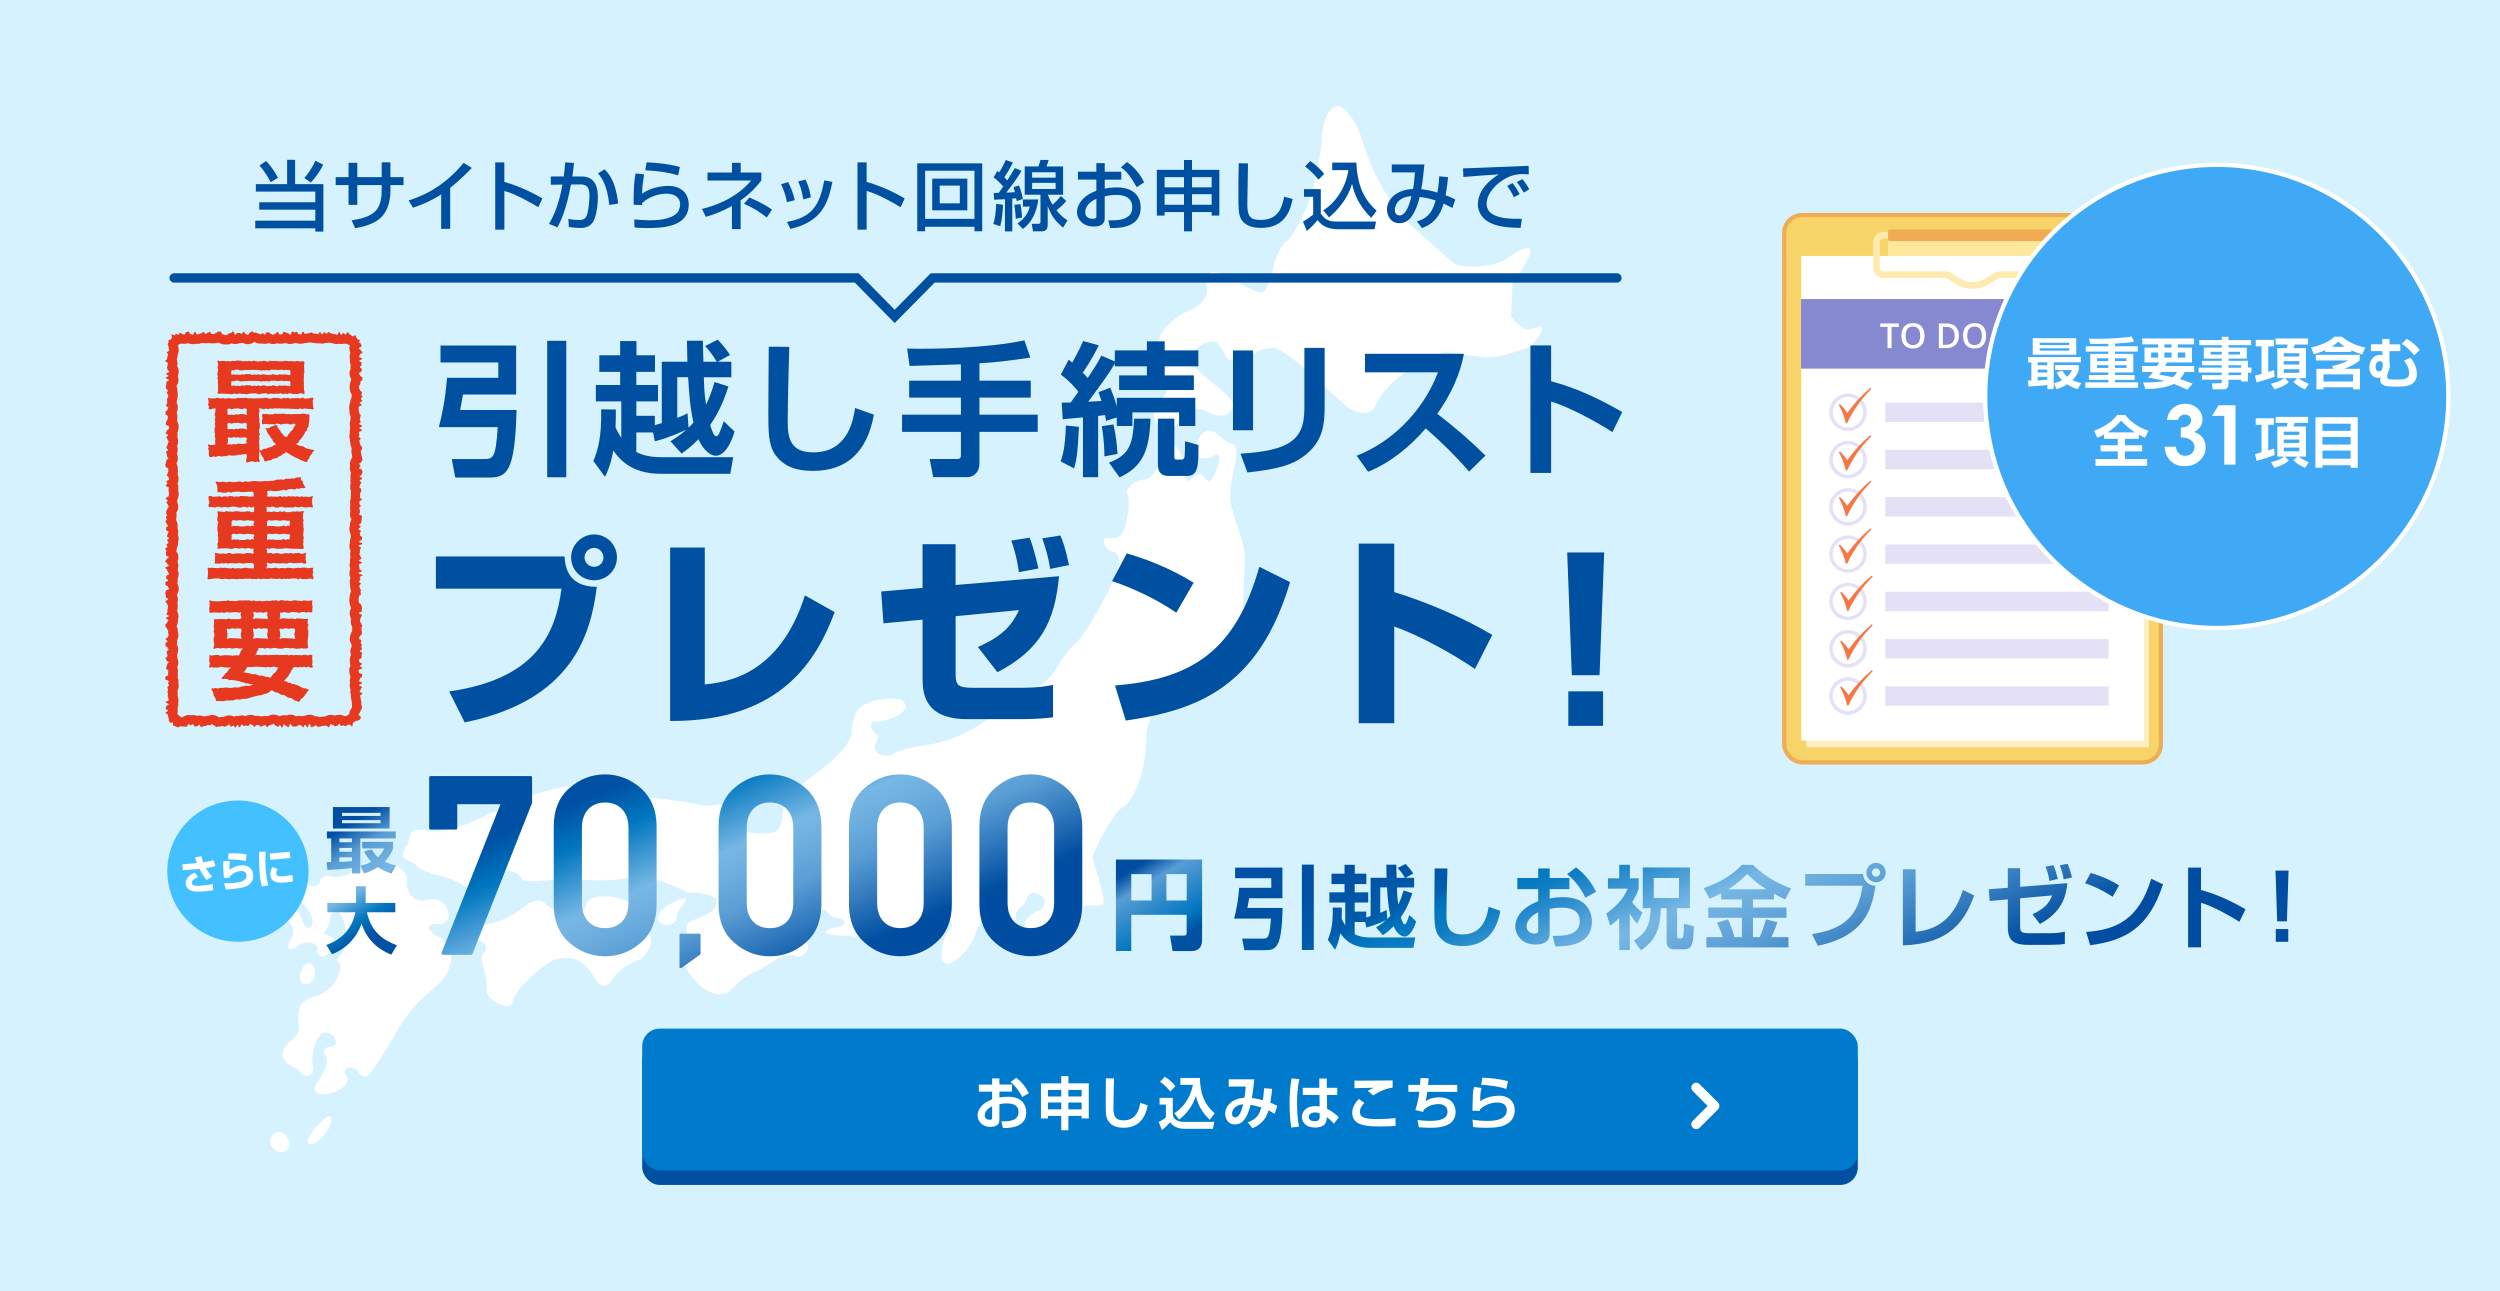 <?xml version="1.0" encoding="UTF-8"?>
<svg xmlns="http://www.w3.org/2000/svg" width="1000" height="516.47" xmlns:xlink="http://www.w3.org/1999/xlink" viewBox="0 0 1000 516.47">
  <defs>
    <style>
      .cls-1 {
        fill: #f0ac52;
      }

      .cls-2 {
        fill: #ffe79c;
      }

      .cls-3 {
        clip-path: url(#clippath-3);
      }

      .cls-4 {
        fill: #fff;
      }

      .cls-5 {
        fill: #8688d0;
      }

      .cls-6 {
        fill: url(#_称未設定グラデーション_2);
      }

      .cls-7 {
        fill: #f7d467;
      }

      .cls-8 {
        clip-path: url(#clippath-2);
      }

      .cls-9 {
        fill: url(#_称未設定グラデーション_5);
      }

      .cls-10 {
        fill: #e7391f;
      }

      .cls-11 {
        fill: #43c0ff;
      }

      .cls-12 {
        fill: #3fa9f5;
        stroke: #fff;
        stroke-width: 1.74px;
      }

      .cls-12, .cls-13 {
        stroke-miterlimit: 10;
      }

      .cls-14 {
        fill: #ffefc2;
      }

      .cls-15 {
        clip-path: url(#clippath);
      }

      .cls-13 {
        stroke: #0050a1;
        stroke-linecap: round;
        stroke-width: 3.74px;
      }

      .cls-13, .cls-16 {
        fill: none;
      }

      .cls-17 {
        fill: #d6f2fe;
      }

      .cls-18 {
        fill: #e4e1f7;
      }

      .cls-19 {
        fill: #f77744;
      }

      .cls-20 {
        fill: url(#_称未設定グラデーション_4);
      }

      .cls-21 {
        fill: #0050a1;
      }

      .cls-22 {
        clip-path: url(#clippath-1);
      }

      .cls-23 {
        fill: #007acd;
      }

      .cls-24 {
        fill: #ffebb0;
      }

      .cls-25 {
        fill: url(#_称未設定グラデーション_3);
      }
    </style>
    <clipPath id="clippath">
      <path class="cls-16" d="M494.06,347.05h18.91v12.26h-13.31c-.18,1.08-.29,1.84-.69,3.87h14.1c-.4,15.77-2.46,16.89-7.05,16.89h-8.28l-.87-4.63h7.77c2.6,0,3.18,0,3.73-7.99h-14.72c.9-3.54,1.63-7.09,2.03-12.33h12.84v-3.83h-14.47v-4.23h.01Zm26.69-1.2h4.77v34.14h-4.77v-34.14h0Zm15.97,17.18c0,1.16,.04,2.28-.07,4.52,.29,.58,.65,1.34,1.45,2.57v-9.11h-6.36v-4.09h6.08v-3.29h-5.21v-4.16h5.21v-3.54h4.09v3.54h4.63v4.16h-4.67v3.29h5.42v4.09h-5.42v3.62h4.63v2.35c.51-.15,1.27-.4,1.74-.54v-15.33h6.4c0-.76-.11-4.41-.11-5.24h3.98l.14,5.24h3.33c-1.23-2.03-1.66-2.5-2.89-3.94l3.15-1.59c.58,.62,1.95,2.06,3.07,3.83l-3.11,1.7h3.44v3.87h-6.87c.07,2.6,.11,3.83,.54,6.83,.9-1.81,1.48-3.44,2.13-5.64l3.47,1.12c-1.66,5.24-3.36,7.85-4.56,9.62,.29,1.01,.87,2.82,1.48,2.82s.83-.69,1.92-3.76l2.68,2.57c-.4,1.77-2.13,6.08-4.63,6.08-1.92,0-3.62-2.35-4.38-4.12-1.77,1.81-3.15,2.82-4.23,3.58l-2.78-3.11c1.01-.58,2.21-1.34,4.01-2.89-.98,.47-4.12,1.95-7.92,2.93l-.43-2.21h-4.2v4.88c.76,.4,2.6,1.3,6.22,1.3h18.01l-.72,4.16h-17.39c-7.74,0-10.63-4.09-11.86-5.82-.69,3.83-1.66,5.71-2.1,6.58l-2.89-3.98c1.05-2.57,2.1-5.64,1.95-12.91l3.65,.04-.02-.02Zm18.19,4.56c.61-.58,.94-.94,1.23-1.27-.9-3.98-1.12-7.96-1.34-11.36h-2.71v10.16c1.48-.54,1.95-.8,2.57-1.16l.25,3.62h0Zm24.07-20.2c-.04,1.16-.4,13.38-.4,18.77,0,4.27,.8,7.63,6.44,7.63,8.82,0,10.02-8.53,10.42-11.1l4.7,1.66c-1.59,8.9-6.4,14.07-15.22,14.07-3.98,0-7.2-.98-9.37-3.94-1.81-2.5-1.81-5.82-1.81-11.03s.11-13.6,.11-16.09l5.14,.04h-.01Zm36.3-.01h4.59v3.83h7.88v4.45h-7.88v3.72c.98-.18,2.68-.51,5.21-.51,5.21,0,7.45,1.59,8.53,2.5,2.71,2.35,3.15,5.57,3.15,7.34,0,8.06-7.31,9.98-14.68,9.87l-.98-4.23c4.23,0,10.81,.04,10.81-5.93,0-5.35-5.75-5.35-7.27-5.35-2.39,0-3.69,.29-4.77,.54v9.51c0,1.34,0,4.7-5.75,4.7s-7.99-4.41-7.99-7.05c0-1.84,.54-6.94,9.15-10.27v-4.85h-8.35v-4.45h8.35v-3.83h0Zm0,17.51c-1.3,.69-4.63,2.5-4.63,5.71,0,2.13,1.84,2.82,3.04,2.82,1.59,0,1.59-.65,1.59-1.37v-7.16Zm15.15-17.94c4.23,3.29,6.29,6.4,7.99,9.76l-4.27,2.39c-1.66-3.69-4.7-7.45-7.31-9.44l3.58-2.71h.01Zm21.49,33.09h-4.23v-12.77c-1.66,1.59-2.71,2.39-3.62,3.04l-1.52-4.92c3.62-2.57,6.87-5.75,8.5-9.91h-7.88v-4.16h4.52v-5.39h4.27v5.39h3.51v4.16c-.47,1.37-.9,2.71-2.6,5.42,1.34,1.81,2.53,2.93,4.16,4.16l-2.17,4.41c-.65-.69-1.88-2.1-2.93-3.98v14.54h-.01Zm5.17-33.04h18.88v16.27h-5.13v10.71c0,.58,0,1.41,.8,1.41h.65c.8,0,1.01-.76,1.05-1.19,.14-1.01,.25-3.98,.25-4.7l3.94,1.01c-.22,6.8-.4,9.22-3.98,9.22h-3.8c-2.75,0-3.11-1.81-3.11-3.29v-13.16h-2.35c-.04,9.04-2.82,13.42-7.88,16.85l-2.86-3.87c4.99-3.15,6.51-6.26,6.73-12.98h-3.18v-16.27h-.01Zm4.41,4.19v8.03h10.09v-8.03h-10.09Zm26.95,6.15c-1.92,1.01-3.29,1.63-4.59,2.21l-2.35-4.3c5.71-2.02,10.85-4.67,15.26-9.29h4.34c6.15,5.89,12.66,8.43,15.33,9.4l-2.35,4.41c-.94-.43-1.95-.9-4.52-2.28v2.28h-8.39v3.25h13.42v4.09h-13.42v7.74h2.71c1.12-2.64,1.59-4.05,2.5-7.16l4.59,1.19c-.54,1.59-1.16,3.36-2.42,5.97h6.83v4.12h-32.84v-4.12h6.51c-.58-2.02-1.19-3.51-2.28-5.79l4.41-1.3c1.52,2.97,2.53,6.8,2.6,7.09h2.97v-7.74h-13.45v-4.09h13.45v-3.25h-8.32v-2.42h.01Zm18.05-1.64c-1.7-1.08-3.87-2.5-7.63-6.04-3.33,3.33-6.11,5.17-7.52,6.04h15.15Zm38.67-6.11c.33,2.89,2.21,4.56,5.03,4.74-1.41,8.9-4.01,20-23.07,23.98l-2.35-4.67c12.77-1.95,18.62-7.2,20.22-19.35h-22.93v-4.7h23.1Zm9.11-.58c0,2.13-1.7,3.87-3.87,3.87s-3.87-1.74-3.87-3.87,1.77-3.87,3.87-3.87,3.87,1.7,3.87,3.87Zm-5.53,0c0,.9,.76,1.66,1.66,1.66,.98,0,1.66-.8,1.66-1.66,0-.94-.72-1.66-1.66-1.66-.87,0-1.66,.69-1.66,1.66Zm17.51,23.69c5.93-.58,14.65-2.93,18.91-16.74l4.48,2.24c-3.58,9.87-9.4,19.35-28.5,19.96v-30.45h5.1v24.99h.01Zm60.69-19.42c-.54,5.53-2.31,11.61-10.99,16.31l-2.97-3.87c5.17-2.42,6.8-4.77,7.85-7.56l-12.8,1.16v10.78c0,2.57,.29,3.18,3.62,3.18h8.57c2.31,0,3.91-.22,5.71-.62v4.88c-1.12,.25-3.47,.4-5.86,.4h-9.04c-6.91,0-7.92-3.04-7.92-7.45v-10.74l-7.27,.65-.36-4.7,7.63-.58v-7.85h4.92v7.45l18.91-1.45h0Zm-7.2-.93c-.14-1.01-.4-2.78-1.52-5.71l3.15-.58c.76,1.84,1.3,3.69,1.74,5.53l-3.36,.76h-.01Zm5.71-.62c-.36-2.21-.72-3.4-1.52-5.64l3.11-.58c1.01,2.39,1.48,4.38,1.74,5.46l-3.33,.76h0Zm19.6,6.98c-.76-.51-5.64-3.69-11.03-5.39l2.24-4.16c5.21,1.52,8.97,3.44,11.35,4.99l-2.57,4.56h.01Zm-10.6,14.07c11.75-.87,20.94-4.56,26.04-21.3l4.7,2.24c-5.64,17.32-14.86,22.49-29.15,24.37l-1.59-5.32h0Zm45.95-25.74v8.97c6.29,1.66,12.19,4.45,17.79,7.7l-2.46,5.03c-3.22-2.17-11.14-6.51-15.33-7.63v17.83h-5.17v-31.9h5.17Zm35.01,1.19l-.65,20.29h-3.91l-.65-20.29h5.21Zm-.11,23.4v5.1h-4.99v-5.1h4.99Z"/>
    </clipPath>
    <linearGradient id="_称未設定グラデーション_5" data-name="名称未設定グラデーション 5" x1="675.29" y1="2796.48" x2="738.62" y2="2650.19" gradientTransform="translate(0 3082) scale(1 -1)" gradientUnits="userSpaceOnUse">
      <stop offset=".02" stop-color="#0050a3"/>
      <stop offset=".15" stop-color="#005bab"/>
      <stop offset=".2" stop-color="#0076bf"/>
      <stop offset=".26" stop-color="#0f7ec4"/>
      <stop offset=".44" stop-color="#77b7e5"/>
      <stop offset=".5" stop-color="#6daedf"/>
      <stop offset=".59" stop-color="#599dd4"/>
      <stop offset=".72" stop-color="#2f77bc"/>
      <stop offset=".86" stop-color="#004da1"/>
    </linearGradient>
    <clipPath id="clippath-1">
      <path class="cls-16" d="M172.27,331.81c-.4,0-.59-.2-.59-.59v-20.21c0-.4,.2-.59,.59-.59h40.02c.36,0,.54,.2,.54,.59v10.13l-23.82,60.38c-.13,.26-.31,.4-.54,.4h-11.31c-.23,0-.4-.08-.49-.25-.1-.17-.12-.35-.05-.54l23.57-59.44h-17.29v9.54c0,.4-.18,.59-.54,.59h-10.09Zm49.23-1.2c0-6.65,2.09-11.78,6.27-15.37,4.15-3.66,8.91-5.48,14.28-5.48,2.67,0,5.2,.47,7.58,1.41,2.39,.94,4.62,2.3,6.69,4.08,2.08,1.85,3.65,4.04,4.72,6.6,1.07,2.55,1.61,5.48,1.61,8.77v31.08c0,6.62-2.11,11.74-6.32,15.37-4.15,3.62-8.91,5.44-14.28,5.44s-10.13-1.81-14.28-5.44c-4.18-3.59-6.27-8.71-6.27-15.37v-31.08h0Zm29.89,.58c0-3.19-.85-5.69-2.54-7.49-1.7-1.79-3.96-2.69-6.79-2.69s-5.09,.9-6.77,2.69c-1.68,1.8-2.52,4.29-2.52,7.49v29.89c0,3.23,.84,5.73,2.52,7.51,1.68,1.78,3.94,2.67,6.77,2.67s5.1-.89,6.79-2.67c1.7-1.78,2.54-4.28,2.54-7.51v-29.89Zm21.08,56.1c-.15,.1-.3,.11-.44,.04-.15-.07-.22-.21-.22-.41v-13.01c0-.3,.15-.44,.44-.44h7.56c.27,0,.41,.15,.41,.44v7.52c0,.15-.05,.27-.15,.37l-7.6,5.48h0Zm14.95-56.68c0-6.65,2.09-11.78,6.27-15.37,4.15-3.66,8.91-5.48,14.28-5.48,2.67,0,5.2,.47,7.58,1.41,2.39,.94,4.62,2.3,6.69,4.08,2.08,1.85,3.65,4.04,4.72,6.6,1.07,2.55,1.61,5.48,1.61,8.77v31.08c0,6.62-2.11,11.74-6.32,15.37-4.15,3.62-8.91,5.44-14.28,5.44s-10.13-1.81-14.28-5.44c-4.18-3.59-6.27-8.71-6.27-15.37v-31.08h0Zm29.89,.58c0-3.19-.85-5.69-2.54-7.49-1.7-1.79-3.96-2.69-6.79-2.69s-5.09,.9-6.77,2.69c-1.68,1.8-2.52,4.29-2.52,7.49v29.89c0,3.23,.84,5.73,2.52,7.51s3.94,2.67,6.77,2.67,5.1-.89,6.79-2.67c1.7-1.78,2.54-4.28,2.54-7.51v-29.89Zm22.28-.59c0-6.65,2.09-11.78,6.27-15.37,4.15-3.66,8.91-5.48,14.28-5.48,2.67,0,5.2,.47,7.58,1.41,2.39,.94,4.62,2.3,6.69,4.08,2.08,1.85,3.65,4.04,4.72,6.6,1.07,2.55,1.61,5.48,1.61,8.77v31.08c0,6.62-2.11,11.74-6.32,15.37-4.15,3.62-8.91,5.44-14.28,5.44s-10.13-1.81-14.28-5.44c-4.18-3.59-6.27-8.71-6.27-15.37v-31.08h0Zm29.89,.58c0-3.19-.85-5.69-2.54-7.49-1.7-1.79-3.96-2.69-6.79-2.69s-5.09,.9-6.77,2.69c-1.68,1.8-2.52,4.29-2.52,7.49v29.89c0,3.23,.84,5.73,2.52,7.51s3.94,2.67,6.77,2.67,5.1-.89,6.79-2.67c1.7-1.78,2.54-4.28,2.54-7.51v-29.89Zm22.28-.59c0-6.65,2.09-11.78,6.27-15.37,4.15-3.66,8.91-5.48,14.28-5.48,2.67,0,5.2,.47,7.58,1.41,2.39,.94,4.62,2.3,6.69,4.08,2.08,1.85,3.65,4.04,4.72,6.6,1.07,2.55,1.61,5.48,1.61,8.77v31.08c0,6.62-2.11,11.74-6.32,15.37-4.15,3.62-8.91,5.44-14.28,5.44s-10.13-1.81-14.28-5.44c-4.18-3.59-6.27-8.71-6.27-15.37v-31.08h0Zm29.89,.58c0-3.19-.85-5.69-2.54-7.49-1.7-1.79-3.96-2.69-6.79-2.69s-5.09,.9-6.77,2.69c-1.68,1.8-2.52,4.29-2.52,7.49v29.89c0,3.23,.84,5.73,2.52,7.51s3.94,2.67,6.77,2.67,5.1-.89,6.79-2.67c1.7-1.78,2.54-4.28,2.54-7.51v-29.89Z"/>
    </clipPath>
    <linearGradient id="_称未設定グラデーション_2" data-name="名称未設定グラデーション 2" x1="274.47" y1="2799.72" x2="328.73" y2="2674.37" gradientTransform="translate(0 3082) scale(1 -1)" gradientUnits="userSpaceOnUse">
      <stop offset=".13" stop-color="#0050a3"/>
      <stop offset=".25" stop-color="#0076bf"/>
      <stop offset=".44" stop-color="#77b7e5"/>
      <stop offset=".51" stop-color="#6daedf"/>
      <stop offset=".61" stop-color="#599dd4"/>
      <stop offset=".73" stop-color="#2f77bc"/>
      <stop offset=".85" stop-color="#004da1"/>
    </linearGradient>
    <clipPath id="clippath-2">
      <path class="cls-16" d="M474.67,365.92h-22.17v14.49h-6.13v-36.61h34.46v32c0,1.87-.36,4.62-4.34,4.62h-7.44l-1.07-6.17h5.49c1.15,0,1.19-.64,1.19-1.23v-7.1Zm-22.16-5.73h8.12v-10.55h-8.12v10.55Zm14.05,0h8.12v-10.55h-8.12v10.55Z"/>
    </clipPath>
    <linearGradient id="_称未設定グラデーション_3" data-name="名称未設定グラデーション 3" x1="471.72" y1="2705.8" x2="453.58" y2="2735.79" gradientTransform="translate(0 3082) scale(1 -1)" gradientUnits="userSpaceOnUse">
      <stop offset=".02" stop-color="#0050a3"/>
      <stop offset=".2" stop-color="#0076bf"/>
      <stop offset=".74" stop-color="#599dd4"/>
      <stop offset=".85" stop-color="#2f77bc"/>
      <stop offset=".97" stop-color="#004da1"/>
    </linearGradient>
    <clipPath id="clippath-3">
      <path class="cls-16" d="M130.65,344.88h1.83v-9.5h-1.71v-2.79h27.53v2.79h-14.17v13.97h-3.34v-2.15c-3.28,.41-6.53,.67-9.81,.78l-.32-3.11h0Zm2.53-22.06h22.68v8.6h-22.68v-8.6Zm2.58,12.57v1.51h5.02v-1.51h-5.02Zm0,3.78v1.54h5.02v-1.54h-5.02Zm5.02,3.77h-5.02v1.86c1.22-.06,2.79-.12,5.02-.35v-1.51h0Zm-3.98-17.8v1.22h15.42v-1.22h-15.42Zm0,2.9v1.25h15.42v-1.25h-15.42Zm11.91,11.67c.41,.78,1.05,1.89,2.47,3.19,1.39-1.28,2.06-2.64,2.5-3.51h-8.77v-2.64h12.31v2.7c-.38,1.02-1.1,2.93-3.34,5.2,1.74,.81,3.19,1.22,4.56,1.57l-1.83,3.17c-.99-.32-3.02-.93-5.46-2.53-2.47,1.6-4.41,2.18-5.58,2.5l-1.36-3.05c1.1-.29,2.64-.73,4.27-1.6-1.8-1.92-2.44-3.34-2.79-4.18l3.02-.81h0Zm-18.18,38.29c2.12-.78,9.84-3.6,11.59-13.1h-11.18v-3.72h11.44v-6.71h3.89v6.13c0,.09-.03,.44-.03,.58h11.88v3.72h-11.35c1.68,7.78,6.3,11.06,11.99,13.21l-2.24,3.75c-2.79-1.13-9.29-4.15-11.88-12.4-3.11,8.59-9.67,11.35-11.82,12.25l-2.29-3.72h0Z"/>
    </clipPath>
    <linearGradient id="_称未設定グラデーション_4" data-name="名称未設定グラデーション 4" x1="157.9" y1="2711.73" x2="134.29" y2="2750.76" gradientTransform="translate(0 3082) scale(1 -1)" gradientUnits="userSpaceOnUse">
      <stop offset=".02" stop-color="#0050a3"/>
      <stop offset=".2" stop-color="#0076bf"/>
      <stop offset=".44" stop-color="#77b7e5"/>
      <stop offset=".57" stop-color="#6daedf"/>
      <stop offset=".74" stop-color="#599dd4"/>
      <stop offset=".85" stop-color="#2f77bc"/>
      <stop offset=".97" stop-color="#004da1"/>
    </linearGradient>
  </defs>
  <g id="_イヤー_1" data-name="レイヤー 1"/>
  <g id="_イヤー_2" data-name="レイヤー 2">
    <rect class="cls-17" width="1000" height="516.47"/>
    <g>
      <path class="cls-4" d="M528.75,54.57c.45-7.43,3.56-12.82,6.91-11.98s7.65,7.42,9.56,14.61c0,0,5.49,20.64,21.02,34.6s15.98,14.07,15.98,14.07c7.23,1.77,16.71,.49,21.07-2.84s8.34-4.76,8.86-3.18-2.68,7.5-7.1,13.16l-.33,6.84-.32,6.84c2.73,3.51,6.24,5.78,7.8,5.05s3.59-1.06,4.53-.73-1.13,3.83-4.58,7.78l-7.2,2.3c-7.19,2.3-11.03,1.84-11.03,1.84-7.39-.88-14.31-1.82-15.37-2.09s-7.05,2.44-13.32,6.01-12.91,10.32-14.78,15-7.89,4.39-13.38-.63l-12.86-11.77c-5.49-5.03-11.85-9.61-14.13-10.18s-7.3,.94-11.17,3.35-7.81,2.22-8.78-.44-2.88-5.1-4.25-5.43-4.1,.38-6.05,1.59-3.83,3.31-4.17,4.68,3.35,5.5,8.22,9.17,9.11,7.79,9.42,9.16-.78,3.29-2.43,4.28-4.76,.77-6.9-.48-5.12-1.97-6.63-1.6-3.48,1.96-4.39,3.52-2.99,3.49-4.62,4.28-4.27-.21-5.85-2.24-1.17-5.54,.92-7.8,3.87-5.24,3.95-6.62-1.29-5.07-3.04-8.2-1.82-8.65-.14-12.27,6.77-8.08,11.32-9.9,7.83-5.69,7.28-8.6,.13-5.93,1.51-6.71,6.09,.86,10.48,3.65,9.03,4.69,10.32,4.21,3.19-4.82,4.2-9.65,3.43-9.69,5.37-10.8,5.69-7.59,8.35-14.4,5.2-18.47,5.65-25.9l.09-1.54h.01Z"/>
      <path class="cls-4" d="M464.03,184.22c1.53-4.27,4.08-7.07,5.68-6.22s3.2,4.44,3.56,7.97,1.1,6.42,1.63,6.43,1.88-.88,3-1.97,2.62-1.14,3.34-.1,1.77,2.03,2.34,2.2,1.88-1.75,2.91-4.28,1.51-5.13,1.07-5.8-1.58-.62-2.53,.09-2.88,1.05-4.31,.75-2.62-1.83-2.65-3.4,1.18-4.4,2.69-6.28,4.31-1.83,6.21,.11,4.71,3.69,6.25,3.87,1.73,4.61,.41,9.84-1.9,11.56-1.3,14.07,2.13,7.54,3.41,11.19,2.27,8.48,2.2,10.74-.36,10.03-.64,17.26c0,0-.1,2.61,.29,2.82,.39,.21-1.52,3.65-1.52,3.65-3.52,6.32-8.18,12.78-10.35,14.35s-4.81,3.87-5.87,5.13-2.3,4.92-2.77,8.15-1.31,6.29-1.86,6.79-1.52-.45-2.15-2.12-2.2-2.99-3.49-2.94-4.37,2.65-6.83,5.76-4.36,9.05-4.21,13.2-1.04,11.58-2.65,16.53-4.55,9.74-6.52,10.65-6.2,6.98-9.39,13.47c0,0-3.1,6.32-3.07,6.66s1.51,4.98,1.51,4.98c2.2,6.9,3.48,13.09,2.86,13.76s-2.72,.99-4.65,.71-4.75,.47-6.26,1.65-3.51,4.38-4.43,7.09-4.31,5.61-7.52,6.46-6.25,2.23-6.74,3.09-1.52,1.75-2.28,1.99-2.18-.45-3.14-1.52-1.01-2.08-.1-2.25,2.18-2.22,2.83-4.57,1.13-4.65,1.07-5.13,.79-1.69,1.9-2.69,2.51-1.88,3.11-1.95,1.6-.74,2.23-1.5,.81-2.19,.41-3.18-1.98-2.11-3.5-2.49-3.03,.45-3.34,1.85-1.54,3.13-2.72,3.84-2.04,2.77-1.89,4.57-.38,3.87-1.18,4.59-1.64,.18-1.87-1.2-2.29-3.05-4.57-3.71-4.97-.14-5.97,1.17-2.23,3.9-2.73,5.77-2.38,4.95-4.17,6.85-4.29,3.86-5.54,4.34-2.73-.12-3.28-1.33-.37-4.42,.4-7.13,2.08-5.31,2.9-5.78,.84-1.44,.04-2.16-3.27-.66-5.49,.13-5.95,3.86-8.28,6.82-7.93,3.82-12.44,1.9-11.8-3.48-16.22-3.47-7.8-.65-7.54-1.47,2.23-1.73,4.35-2.02,3.58-1.2,3.24-2.03-1.72-1.54-3.05-1.6-2.93-.96-3.56-2.01-1.58-1.61-2.13-1.26-.94,1.63-.88,2.84-.33,2.39-.88,2.62-1.25-1.35-1.56-3.51,.07-5.07,.85-6.47,.18-2.6-1.33-2.67-4.21,2.68-5.99,6.12-1.28,8.02,1.11,10.19,3.44,5.48,2.32,7.37-3.42,2.77-5.11,1.94-5.51,.19-8.49,2.26-6.76,4.17-8.41,4.68-5.48,3.53-8.52,6.71-9.21,1.76-13.73-3.17-7.05-11.48-5.64-14.55,2.21-6.38,1.78-7.35,.9-2.31,2.98-2.98,5.08-2.12,6.67-3.21,2.62-3.29,2.28-4.88-5.53-2.87-11.53-2.85l.29,.18c.29,.19-5.33-2.51-5.33-2.51-6.52-3.14-14.76-4.83-18.31-3.76s-10.76,1.58-16.04,1.14-13.54-.34-18.35,.21-8.84,.12-8.94-.97-2.1-2.41-4.45-2.94-5.17,.74-6.27,2.82-2.89,4.71-3.98,5.85-3.75,.51-5.94-1.38-7.37-4.24-11.51-5.21-8.26-2.63-9.15-3.69-2.49-2.12-3.56-2.36-2.15-1.11-2.4-1.94,.19-2.3,.98-3.27,1.65-3.29,1.93-5.16,3.41-2.66,6.96-1.75,11.86-.79,18.46-3.78l18.86-8.54c6.59-2.99,16.82-5.58,22.72-5.76s10.72,.38,10.71,1.24,5.86,2.23,13.06,3.03l8.06,.9c7.19,.8,14.37,1.91,15.95,2.46s4.86,.62,7.3,.17,5.12,.17,5.94,1.39,1.05,3,.5,3.97-.6,2.38-.12,3.14,3.95,1.91,7.71,2.55,8.26,.47,10-.38,2.99-4.02,2.77-7.06,4.28-9.15,10-13.58l7.41-5.74c5.72-4.44,10.37-10.31,10.33-13.06s.83-6.62,1.94-8.61,5.07-4.09,8.8-4.69,7.79-.6,9.02-.01,2.05,2.02,1.82,3.18-2.47,2.98-4.97,4.04-5.6,1.73-6.89,1.5-2.18,.62-1.98,1.9,1.12,2.61,2.04,2.96,.87,2.07-.11,3.81-.24,3.78,1.64,4.53,4.36,.54,5.5-.46,7.84-2.65,14.89-3.66,17.36-5.64,22.91-10.29l.68-.57c5.55-4.65,12.86-9.3,16.25-10.35s8.06-5.21,10.39-9.24,5.65-8.39,7.38-9.67,5.99-7.52,9.47-13.87l2.36-4.31c3.48-6.35,6.16-13.16,5.95-15.14s-1.46-3.65-2.8-3.71-2.83-1.46-3.33-3.12,.33-2.68,1.85-2.26,3.65-.08,4.73-1.09,2.4-4.77,2.93-8.34,.43-7.13-.21-7.91,.09-2.52,1.64-3.87,4.15-2.34,5.77-2.21,4.2-3.25,5.73-7.52h-.05Z"/>
      <path class="cls-4" d="M267.58,361.88c-3.06,1.79-4.99,4.53-4.29,6.09s2.73,2.46,4.52,2,3.1-1.74,2.92-2.85,.76-3.23,2.08-4.72,1.94-2.95,1.37-3.24-3.54,.93-6.6,2.72h0Z"/>
      <path class="cls-4" d="M234.6,361.83c-.02-1.87,2.92-3.33,6.53-3.25l2.48,.05c3.62,.08,8.64,2.09,11.15,4.47s4.91,7.26,5.33,10.86l.18,1.56c.42,3.6-2.03,7.53-5.44,8.74l-.78,.28c-3.41,1.21-7.61,4.61-9.34,7.56s-4.66,2.81-6.52-.3l-1.11-1.86c-1.86-3.11-5.39-6.06-7.84-6.56s-6.17-.09-8.27,.91-5.92,3.9-8.5,6.44l-2.43,2.38c-2.58,2.54-4.88,6.09-5.1,7.89s-2.84,1.95-5.81,.33-5.02-3.97-4.55-5.21,0-4.97-1.03-8.26-1.13-6.24-.22-6.54,1.28-1.79,.83-3.31-3.76-2.36-7.35-1.88c0,0-.62,.08-.75-.5l-.13-.58c-1.19-1.59,.72-3.53,4.26-4.31l6.43-1.42c3.53-.78,8.76-3.24,11.61-5.47l2.18-1.71c2.85-2.23,6.34-2.53,7.74-.65s5.52,3.47,9.14,3.56l.76,.02c3.62,.09,6.56-1.37,6.53-3.24h.02Z"/>
      <path class="cls-4" d="M145.64,345.92c2.25-1.35,6.91-1.52,10.35-.38l1.39,.46c3.44,1.14,5.89,3.81,5.46,5.94s.37,5.09,1.79,6.59,4.13,2.12,6.03,1.38,4.81-.22,6.47,1.14,2.68,3.98,2.26,5.81-2.42,3.1-4.43,2.82-3.57,.35-3.46,1.41,2.12,2.83,4.46,3.95,4.36,4.67,4.5,7.89-1.95,7.84-4.65,10.25l-6.78,6.08c-2.69,2.42-6.42,6.93-8.29,10.04l-7.92,13.17c-1.87,3.1-4.36,6.51-5.54,7.58s-2.85,.63-3.71-.97-2.84-2.47-4.41-1.94-1.83,1.98-.58,3.2,.26,3.55-2.2,5.17-6.27,2.55-8.48,2.06-2.67-2.59-1.03-4.67,3.28-5.11,3.65-6.72,.19-3.4-.38-3.96-.72-1.62-.3-2.35,1.54-1.29,2.52-1.23,1.87-.68,2-1.64-.63-2.39-1.68-3.18-2.77-1.01-3.81-.48-2.49,2.93-3.2,5.33c-.71,2.4-.97,5.75-.56,7.45s-.2,3.5-1.35,4.01-2.73,.02-3.52-1.09-2.42-2.26-3.63-2.57-2.77-2-3.47-3.77,.65-4.5,2.98-6.08,3.89-4.32,3.46-6.1-.41-4.94,.04-7.03,3.34-4.31,6.42-4.94,6.9-3.61,8.5-6.63,2.05-6.07,1.01-6.78-.75-2.1,.64-3.08,2.3-4.73,2.04-8.34l-.16-2.19c-.26-3.61-1.74-6.6-3.29-6.65s-2.79,1.07-2.76,2.48-.74,3.45-1.69,4.54-.65,2.1,.68,2.24,3.01,1.59,3.74,3.21l-.1,.39c-.1,.39-.52,.9-.52,.9-2.29,2.8-4.98,4.55-5.97,3.88s-1.5-1.98-1.13-2.91-.73-2.04-2.44-2.47-4.07,.06-5.24,1.1-2.79,1.65-3.59,1.38-.51-2.07,.66-3.98,1.16-4.49-.01-5.73-1.8-3.29-1.41-4.56,1.68-1.94,2.86-1.49,2.45,2.17,2.83,3.82,1.58,3.19,2.66,3.43,1.8-1.17,1.61-3.11-2.02-5.04-4.06-6.88-3.53-4.67-3.32-6.28,2.56-2.05,5.21-.97,4.96,.55,5.13-1.19,2.13-2.74,4.35-2.22,5.22,.26,6.66-.57,4.47-2.62,6.72-3.97h-.01Z"/>
      <path class="cls-4" d="M120.18,389.55c.58-2.5,2.11-4.47,3.42-4.37s2.4,1.93,2.43,4.06-1.51,4.1-3.42,4.37-3.01-1.56-2.43-4.06Z"/>
      <path class="cls-4" d="M126.46,450.77c2.26-2.68,4.73-4.61,5.49-4.28s.8,2.07,.09,3.86-2.84,4.46-4.73,5.92-3.77,1.92-4.19,1.02,1.08-3.83,3.34-6.52h0Z"/>
      <path class="cls-4" d="M109.74,453.45c1.52-1.06,3.7-.61,4.85,1.01s1.53,3.79,.85,4.84-2.26,1.76-3.51,1.6-2.88-1.47-3.62-2.91-.1-3.48,1.42-4.54h.01Z"/>
      <polygon class="cls-4" points="311.39 339.22 315.62 337.84 316.91 344.79 308.17 349.36 305.6 352.99 303.72 351.69 305.84 345.46 311.36 343.26 311.39 339.22"/>
    </g>
    <g>
      <g>
        <g>
          <rect class="cls-1" x="712.84" y="85.17" width="152.36" height="220.63" rx="8" ry="8"/>
          <rect class="cls-7" x="714.51" y="86.85" width="149" height="217.27" rx="6.33" ry="6.33"/>
        </g>
        <rect class="cls-2" x="755.23" y="95.76" width="67.38" height="14.12"/>
        <rect class="cls-14" x="722.5" y="105" width="137.07" height="193.85"/>
        <rect class="cls-4" x="720.48" y="102.37" width="137.07" height="193.85"/>
        <g>
          <path class="cls-24" d="M789.02,115.52c-2.33,0-4.67-.64-6.71-1.94l-3.25-2.06c-.32-.2-.69-.31-1.06-.31h-24.56c-2.32,0-4.21-1.89-4.21-4.21v-10.06c0-2.32,1.89-4.21,4.21-4.21h71.15c2.32,0,4.21,1.89,4.21,4.21v10.06c0,2.32-1.89,4.21-4.21,4.21h-24.55c-.38,0-.74,.11-1.06,.31l-3.26,2.06c-2.04,1.29-4.37,1.94-6.71,1.94h0Zm-35.58-20.1c-.84,0-1.52,.69-1.52,1.52v10.06c0,.84,.69,1.52,1.52,1.52h24.56c.89,0,1.75,.25,2.51,.73l3.25,2.06c3.2,2.03,7.34,2.03,10.55,0l3.26-2.06c.75-.48,1.62-.73,2.51-.73h24.55c.84,0,1.52-.69,1.52-1.52v-10.06c0-.84-.69-1.52-1.52-1.52h-71.17Z"/>
          <rect class="cls-1" x="755.23" y="91.79" width="67.56" height="4.63" rx=".66" ry=".66"/>
        </g>
      </g>
      <g>
        <rect class="cls-5" x="720.42" y="119.63" width="137.07" height="27.82"/>
        <g>
          <path class="cls-4" d="M756.62,139.26h-1.62v-8.49h-2.9v-1.39h7.43v1.39h-2.9v8.49h0Z"/>
          <path class="cls-4" d="M769.8,134.32c0,1.61-.4,2.85-1.2,3.75s-1.95,1.34-3.41,1.34-2.63-.44-3.43-1.33c-.8-.88-1.2-2.14-1.2-3.77s.4-2.88,1.2-3.75c.81-.87,1.96-1.31,3.44-1.31s2.61,.44,3.41,1.33,1.2,2.14,1.2,3.75h0Zm-7.54,0c0,1.21,.25,2.14,.73,2.76,.49,.62,1.22,.95,2.18,.95s1.68-.31,2.18-.94c.49-.62,.73-1.55,.73-2.78s-.24-2.13-.73-2.75c-.49-.62-1.2-.94-2.17-.94s-1.7,.31-2.19,.94c-.5,.62-.74,1.54-.74,2.75h0Z"/>
          <path class="cls-4" d="M783.55,134.23c0,1.63-.45,2.87-1.36,3.74s-2.21,1.29-3.91,1.29h-2.76v-9.88h3.06c1.57,0,2.79,.42,3.67,1.27,.87,.84,1.31,2.04,1.31,3.57h0Zm-1.7,.06c0-2.37-1.1-3.54-3.31-3.54h-1.4v7.17h1.15c2.38,0,3.57-1.2,3.57-3.63h0Z"/>
          <path class="cls-4" d="M794.45,134.32c0,1.61-.4,2.85-1.2,3.75-.81,.89-1.95,1.34-3.41,1.34s-2.63-.44-3.43-1.33c-.8-.88-1.2-2.14-1.2-3.77s.4-2.88,1.2-3.75c.81-.87,1.96-1.31,3.44-1.31s2.61,.44,3.41,1.33,1.2,2.14,1.2,3.75h0Zm-7.54,0c0,1.21,.25,2.14,.73,2.76,.49,.62,1.22,.95,2.18,.95s1.68-.31,2.18-.94c.49-.62,.73-1.55,.73-2.78s-.24-2.13-.73-2.75c-.49-.62-1.2-.94-2.17-.94s-1.7,.31-2.19,.94c-.5,.62-.74,1.54-.74,2.75h0Z"/>
          <path class="cls-4" d="M800.16,139.26v-9.88h1.62v8.49h4.19v1.39h-5.8Z"/>
          <path class="cls-4" d="M807.66,139.26v-9.88h1.62v9.88h-1.62Z"/>
          <path class="cls-4" d="M817.58,136.58c0,.88-.32,1.57-.95,2.07s-1.51,.75-2.63,.75-2.03-.17-2.74-.52v-1.52c.45,.21,.93,.38,1.43,.5,.5,.12,.98,.18,1.41,.18,.64,0,1.11-.12,1.41-.37,.3-.24,.46-.57,.46-.98,0-.37-.14-.68-.42-.94-.28-.26-.85-.56-1.73-.91-.9-.37-1.53-.78-1.91-1.25-.37-.47-.55-1.03-.55-1.69,0-.83,.29-1.47,.88-1.95,.59-.48,1.37-.71,2.36-.71s1.89,.21,2.83,.62l-.51,1.32c-.88-.37-1.66-.55-2.35-.55-.52,0-.92,.11-1.19,.34-.27,.23-.4,.53-.4,.9,0,.26,.06,.48,.17,.66s.28,.36,.53,.51c.25,.17,.7,.38,1.34,.64,.73,.3,1.26,.59,1.6,.84s.59,.56,.74,.88c.16,.33,.24,.72,.24,1.17h0Z"/>
          <path class="cls-4" d="M822.91,139.26h-1.62v-8.49h-2.91v-1.39h7.43v1.39h-2.91v8.49h0Z"/>
        </g>
        <path class="cls-18" d="M739.2,172.4c-4.13,0-7.49-3.36-7.49-7.49s3.36-7.49,7.49-7.49,7.49,3.36,7.49,7.49-3.36,7.49-7.49,7.49Zm0-13.6c-3.37,0-6.1,2.74-6.1,6.1s2.74,6.1,6.1,6.1,6.1-2.74,6.1-6.1-2.74-6.1-6.1-6.1Z"/>
        <rect class="cls-18" x="754.09" y="161.03" width="89.36" height="7.77"/>
        <rect class="cls-18" x="754.09" y="179.94" width="89.36" height="7.77"/>
        <path class="cls-18" d="M739.2,210.23c-4.13,0-7.49-3.36-7.49-7.49s3.36-7.49,7.49-7.49,7.49,3.36,7.49,7.49-3.36,7.49-7.49,7.49Zm0-13.6c-3.37,0-6.1,2.74-6.1,6.1s2.74,6.1,6.1,6.1,6.1-2.74,6.1-6.1-2.74-6.1-6.1-6.1Z"/>
        <rect class="cls-18" x="754.09" y="198.86" width="89.36" height="7.77"/>
        <path class="cls-18" d="M739.2,229.14c-4.13,0-7.49-3.36-7.49-7.49s3.36-7.49,7.49-7.49,7.49,3.36,7.49,7.49-3.36,7.49-7.49,7.49Zm0-13.6c-3.37,0-6.1,2.74-6.1,6.1s2.74,6.1,6.1,6.1,6.1-2.74,6.1-6.1-2.74-6.1-6.1-6.1Z"/>
        <rect class="cls-18" x="754.09" y="217.77" width="89.36" height="7.77"/>
        <path class="cls-18" d="M739.2,248.06c-4.13,0-7.49-3.36-7.49-7.49s3.36-7.49,7.49-7.49,7.49,3.36,7.49,7.49-3.36,7.49-7.49,7.49Zm0-13.6c-3.37,0-6.1,2.74-6.1,6.1s2.74,6.1,6.1,6.1,6.1-2.74,6.1-6.1-2.74-6.1-6.1-6.1Z"/>
        <rect class="cls-18" x="754.09" y="236.69" width="89.36" height="7.77"/>
        <path class="cls-18" d="M739.2,266.98c-4.13,0-7.49-3.36-7.49-7.49s3.36-7.49,7.49-7.49,7.49,3.36,7.49,7.49-3.36,7.49-7.49,7.49Zm0-13.6c-3.37,0-6.1,2.74-6.1,6.1s2.74,6.1,6.1,6.1,6.1-2.74,6.1-6.1-2.74-6.1-6.1-6.1Z"/>
        <rect class="cls-18" x="754.09" y="255.61" width="89.36" height="7.77"/>
        <path class="cls-18" d="M739.2,285.89c-4.13,0-7.49-3.36-7.49-7.49s3.36-7.49,7.49-7.49,7.49,3.36,7.49,7.49-3.36,7.49-7.49,7.49Zm0-13.6c-3.37,0-6.1,2.74-6.1,6.1s2.74,6.1,6.1,6.1,6.1-2.74,6.1-6.1-2.74-6.1-6.1-6.1Z"/>
        <rect class="cls-18" x="754.09" y="274.52" width="89.36" height="7.77"/>
        <path class="cls-18" d="M739.2,191.31c-4.13,0-7.49-3.36-7.49-7.49s3.36-7.49,7.49-7.49,7.49,3.36,7.49,7.49-3.36,7.49-7.49,7.49Zm0-13.6c-3.37,0-6.1,2.74-6.1,6.1s2.74,6.1,6.1,6.1,6.1-2.74,6.1-6.1-2.74-6.1-6.1-6.1Z"/>
        <path class="cls-19" d="M735.54,162.04c.95,1.57,2.22,4.53,2.82,7.33l.51-.15c2.33-4.99,5.53-9.52,9.66-13.64l-.33-.46c-4,3.38-6.44,6.15-9.31,10.02-.73-1.15-1.92-2.58-2.94-3.51l-.41,.39h0Z"/>
        <path class="cls-19" d="M735.54,180.95c.95,1.57,2.22,4.53,2.82,7.33l.51-.15c2.33-4.99,5.53-9.51,9.66-13.64l-.33-.46c-4,3.38-6.44,6.15-9.31,10.02-.73-1.15-1.92-2.58-2.94-3.51l-.41,.39h0Z"/>
        <path class="cls-19" d="M735.54,199.2c.95,1.57,2.22,4.53,2.82,7.33l.51-.15c2.33-4.99,5.53-9.52,9.66-13.64l-.33-.46c-4,3.38-6.44,6.15-9.31,10.02-.73-1.15-1.92-2.58-2.94-3.51l-.41,.39Z"/>
        <path class="cls-19" d="M736.08,274.95c.95,1.57,2.22,4.53,2.82,7.33l.51-.15c2.33-4.99,5.53-9.51,9.66-13.64l-.33-.46c-4,3.38-6.44,6.15-9.31,10.02-.73-1.15-1.92-2.58-2.94-3.51l-.41,.39Z"/>
        <path class="cls-19" d="M736.08,256.61c.95,1.57,2.22,4.53,2.82,7.33l.51-.15c2.33-4.99,5.53-9.52,9.66-13.64l-.33-.46c-4,3.38-6.44,6.15-9.31,10.02-.73-1.15-1.92-2.58-2.94-3.51l-.41,.39Z"/>
        <path class="cls-19" d="M736.08,237.12c.95,1.57,2.22,4.53,2.82,7.33l.51-.15c2.33-4.99,5.53-9.52,9.66-13.64l-.33-.46c-4,3.38-6.44,6.15-9.31,10.02-.73-1.15-1.92-2.58-2.94-3.51l-.41,.39Z"/>
        <path class="cls-19" d="M735.54,218.26c.95,1.57,2.22,4.53,2.82,7.33l.51-.15c2.33-4.99,5.53-9.52,9.66-13.64l-.33-.46c-4,3.38-6.44,6.15-9.31,10.02-.73-1.15-1.92-2.58-2.94-3.51l-.41,.39Z"/>
      </g>
    </g>
    <g>
      <path class="cls-21" d="M225.83,222.58c.33,9.7,6.6,12.15,12.88,12.15-2.36,19.41-10.03,45.5-52.84,54.23l-6.2-12.39c34.49-4.89,42.57-22.83,44.93-41.1h-50.23v-12.88h51.46Zm20.96,.4c0,4.97-4,9.13-9.13,9.13s-9.21-4.08-9.21-9.13,4.24-9.21,9.21-9.21,9.13,4.08,9.13,9.21Zm-12.97,0c0,2.04,1.71,3.75,3.83,3.75s3.75-1.71,3.75-3.75-1.71-3.83-3.75-3.83-3.83,1.63-3.83,3.83Z"/>
      <path class="cls-21" d="M281.92,273.79c8.15-.9,29.76-3.26,40.04-35.63l11.91,6.69c-7.01,18.59-20.96,43.79-65.81,43.54v-69.39h13.86v54.8h0Z"/>
      <path class="cls-21" d="M423.6,230.49c-1.63,18.02-7.26,29.36-24.63,38.41l-7.83-10.11c10.11-4.4,13.7-8.89,16.47-14.76l-25.36,2.45v23c0,4.57,.82,5.63,6.85,5.63h19.81c6.03,0,8.89-.49,12.31-1.14v12.96c-3.59,.49-8.73,.73-12.31,.73h-22.02c-17.86,0-17.86-11.33-17.86-16.8v-23l-15.66,1.47-.9-12.72,16.55-1.47v-17.45h13.21v16.31l41.34-3.51h.03Zm-16.06-1.63c-.73-6.03-2.45-10.93-3.02-12.64l7.34-1.14c1.96,5.06,3.18,10.93,3.51,12.31l-7.83,1.47h0Zm12.56-1.3c-.9-5.22-1.63-7.5-3.18-12.23l7.26-1.14c.82,1.96,2.04,5.14,3.42,11.82l-7.5,1.55h0Z"/>
      <path class="cls-21" d="M470.53,245.08c-7.58-5.22-16.96-9.7-25.69-12.64l5.87-11.09c12.23,3.59,20.79,8.07,26.75,11.74l-6.93,11.99h0Zm-24.54,29.11c31.72-2.53,48.44-14.6,57.73-47.46l12.31,6.12c-12.64,42.57-37.84,51.37-65.72,55.37l-4.32-14.03h0Z"/>
      <path class="cls-21" d="M557.69,217.44v19.41c13.45,4.08,28.13,10.52,39.22,17.12l-6.93,13.62c-8.48-5.79-22.26-13.54-32.29-16.96v38.65h-14.19v-71.84h14.19Z"/>
    </g>
    <path class="cls-21" d="M641.67,220.99l-1.85,49.1h-11.09l-1.85-49.1h14.79Zm-.44,55.53v13.82h-13.9v-13.82h13.9Z"/>
    <g>
      <path class="cls-21" d="M176.2,138.22h30.25v19.6h-21.28c-.29,1.73-.46,2.95-1.1,6.19h22.55c-.64,25.21-3.93,27.01-11.28,27.01h-13.24l-1.39-7.4h12.43c4.16,0,5.09,0,5.96-12.78h-23.54c1.45-5.67,2.6-11.33,3.24-19.72h20.53v-6.13h-23.13v-6.77h0Zm42.68-1.91h7.63v54.59h-7.63v-54.59Z"/>
      <path class="cls-21" d="M246.33,163.78c0,1.85,.06,3.64-.12,7.23,.46,.92,1.04,2.14,2.31,4.11v-14.57h-10.18v-6.54h9.72v-5.26h-8.33v-6.65h8.33v-5.67h6.53v5.67h7.4v6.65h-7.46v5.26h8.67v6.54h-8.67v5.78h7.4v3.76c.81-.23,2.02-.64,2.78-.87v-24.52h10.24c0-1.21-.17-7.06-.17-8.39h6.36l.23,8.39h5.32c-1.97-3.24-2.66-3.99-4.63-6.3l5.03-2.54c.93,.98,3.12,3.3,4.92,6.13l-4.97,2.72h5.49v6.19h-10.99c.12,4.16,.17,6.13,.87,10.93,1.45-2.89,2.37-5.49,3.41-9.02l5.55,1.79c-2.66,8.38-5.38,12.55-7.29,15.38,.46,1.62,1.39,4.51,2.37,4.51s1.33-1.1,3.06-6.01l4.28,4.11c-.64,2.83-3.41,9.71-7.4,9.71-3.07,0-5.78-3.76-7-6.59-2.83,2.89-5.03,4.51-6.77,5.73l-4.45-4.97c1.62-.92,3.53-2.14,6.42-4.63-1.56,.75-6.59,3.12-12.66,4.68l-.69-3.53h-6.71v7.81c1.21,.64,4.16,2.08,9.95,2.08h28.8l-1.16,6.65h-27.82c-12.38,0-17-6.54-18.97-9.31-1.1,6.13-2.66,9.14-3.35,10.53l-4.63-6.36c1.68-4.11,3.35-9.02,3.12-20.65l5.84,.06,.02-.02Zm29.09,7.29c.98-.93,1.5-1.5,1.97-2.02-1.45-6.36-1.79-12.72-2.14-18.16h-4.34v16.25c2.37-.87,3.12-1.27,4.11-1.85l.4,5.78h0Z"/>
      <path class="cls-21" d="M315.72,138.74c-.06,1.85-.64,21.4-.64,30.01,0,6.82,1.27,12.2,10.29,12.2,14.11,0,16.02-13.65,16.66-17.75l7.52,2.66c-2.54,14.23-10.24,22.5-24.35,22.5-6.36,0-11.51-1.56-14.98-6.3-2.89-3.99-2.89-9.31-2.89-17.64s.17-21.75,.17-25.74l8.21,.06h.01Z"/>
      <path class="cls-21" d="M384.37,145.74c-2.95,.06-17.29,.58-20.53,.64l-.98-6.94c10.35,.23,32.04-.12,46.9-3.3l2.37,6.88c-8.33,1.27-14.28,1.97-20.36,2.31v6.94h20.53v6.77h-20.53v6.82h23.31v6.88h-23.31v12.61c0,4.05-2.83,5.49-4.74,5.49h-13.76l-1.39-7.23h10.76c.69,0,1.73,0,1.73-1.33v-9.54h-23.54v-6.88h23.54v-6.82h-20.7v-6.77h20.7v-6.54h0Z"/>
      <path class="cls-21" d="M431.57,170.72c-.46,10.64-1.04,13.47-1.91,16.66l-5.38-2.83c.64-1.85,1.79-5.26,2.08-14.34l5.21,.52h0Zm-6.88-9.67c2.43,0,2.72,0,3.59-.06,1.68-2.31,2.49-3.47,3.06-4.28-.4-.52-2.66-3.59-7-6.88l3.12-5.96c1.04,.81,1.21,.98,1.45,1.16,3.01-5.49,3.7-7.17,4.34-8.62l6.25,1.73c-2.49,5.15-5.55,9.72-6.42,10.93,.52,.52,1.04,1.04,2.02,2.14,3.93-5.96,4.86-7.75,5.44-8.96l5.38,2.31v-4.4h12.84v-3.64h7.11v3.64h13.47v6.36h-13.47v3.64h11.68v5.84h-29.9v-5.84h11.1v-3.64h-12.84v-1.16c-1.91,3.53-4.63,7.17-10.64,15.33,.75-.06,4.45-.23,5.32-.29-.52-1.68-.75-2.37-1.16-3.53l4.63-1.79c1.21,2.78,1.79,4.4,2.66,7.46v-3.41h31.4v11.28h-6.48v-5.44h-18.68v5.44h-6.25v-3.41l-4.28,1.33c-.29-1.68-.35-1.85-.46-2.31-.4,.06-.64,.12-2.72,.35v24.52h-6.07v-23.94c-1.1,.12-7.46,.69-8.1,.75l-.4-6.65h.01Zm20.7,8.73c.98,4.4,1.33,7.46,1.62,11.8l-5.26,.98c0-1.91,0-5.96-1.04-12.09l4.68-.69h0Zm-1.79,15.27c8.67-3.18,9.54-8.15,10.06-17.58h6.53c-.4,13.36-3.53,19.37-12.38,23.48l-4.22-5.9h.01Zm19.55-17.58h6.59v15.15c0,1.1,.17,1.21,1.16,1.21h1.85c.81,0,.98-.58,1.04-.98,.17-1.16,.23-4.92,.23-6.36l5.38,1.5c-.06,8.1-.06,12.38-4.51,12.38h-7.58c-4.16,0-4.16-3.53-4.16-4.92v-17.99h0Z"/>
      <path class="cls-21" d="M501.23,172.11h-8.04v-31.92h8.04v31.92Zm28.63-10.12c0,7.46-.4,14.75-8.62,20.7-4.57,3.3-9.83,4.92-22.26,6.3l-2.78-7.52c4.28-.29,14-.87,19.55-4.39,6.01-3.76,6.01-10.24,6.01-15.44v-22.5h8.1v22.84h0Z"/>
      <path class="cls-21" d="M542.64,182.29c12.95-4.97,26.2-16.71,32.56-33.37h-29.2v-7.4h39.56c-.75,3.76-2.49,12.43-10.64,24,7.06,5.44,13.24,10.76,19.26,16.71l-6.53,6.42c-5.32-6.19-11.16-11.91-17.35-17.29-6.42,7.4-14.05,13.65-23.07,17.35l-4.57-6.42h-.02Z"/>
      <path class="cls-21" d="M620.44,138.16v14.34c10.06,2.66,19.49,7.11,28.45,12.32l-3.93,8.04c-5.15-3.47-17.81-10.41-24.52-12.2v28.51h-8.27v-51.01h8.27Z"/>
    </g>
    <g>
      <path class="cls-21" d="M114.85,63.91h3.2v9.75h11.3v18.97h-3.23v-1.31h-24.03v-3.05h24.03v-4.39h-22.42v-2.98h22.42v-4.26h-23.79v-2.99h12.52v-9.75h0Zm-8.41,.5c1.92,1.98,3.02,3.56,4.75,6.73l-2.95,1.74c-.24-.52-2.13-4.2-4.45-6.67l2.65-1.8Zm22.84,1.46c-1.25,2.56-2.92,5.03-4.96,7.13l-2.59-1.77c.7-.85,3.01-3.56,4.39-6.94l3.17,1.58h-.01Z"/>
      <path class="cls-21" d="M152.67,64.94h3.5v5.91h5.24v3.17h-5.24v2.5c0,1.89-.34,7.58-4.23,10.9-3.04,2.56-7.58,3.47-9.87,3.87l-1.43-3.17c2.95-.43,7.13-1.22,9.56-3.68,2.25-2.28,2.47-6.27,2.47-7.89v-2.53h-9.75v7.92h-3.5v-7.92h-5.15v-3.17h5.15v-5.73h3.5v5.73h9.75v-5.91h0Z"/>
      <path class="cls-21" d="M180.08,91.56h-3.62v-13.8c-3.47,2.31-7.31,4.02-11.27,5.33l-1.74-2.92c4.11-1.34,13.16-4.33,21.99-15.02l3.29,2.01c-1.19,1.22-4.42,4.63-8.65,8.01v16.39h0Z"/>
      <path class="cls-21" d="M201.74,64.97v7.8c7.4,2.1,13.19,5.42,15.23,6.61l-1.64,3.5c-3.41-2.04-9.41-5.42-13.58-6.49v15.47h-3.66v-26.89h3.65Z"/>
      <path class="cls-21" d="M229.61,65.19c-.12,1.31-.27,2.53-.67,5.39h3.68c6.12,0,6.52,5.48,6.52,8.5,0,1.19-.18,5.94-1.58,9.04-1.37,3.05-4.42,3.05-5.42,3.05-1.67,0-3.62-.24-4.6-.37l-.18-3.26c.85,.18,2.31,.46,4.11,.46,1.95,0,2.89-.52,3.44-2.38,.49-1.58,.88-5.3,.88-7.28,0-3.14-.88-4.6-3.59-4.57l-3.81,.03c-1.95,10.75-4.51,15.44-5.39,17.12l-3.41-1.37c3.44-5.54,4.84-12.73,5.39-15.71l-4.66,.06v-3.32h5.18c.3-2.28,.46-3.99,.58-5.63l3.53,.24h0Zm14.1,16.78c-.82-8.32-3.38-11.3-4.51-12.61l2.62-1.64c1.67,1.67,4.51,4.81,5.45,13.71l-3.56,.55h0Z"/>
      <path class="cls-21" d="M257.64,69.72c-.52,3.35-.76,4.84-.79,7.74,3.08-2.28,7.68-3.11,10.42-3.11,5.51,0,8.22,3.35,8.22,7.43,0,9.14-10.69,9.44-16.75,9.44-2.98,0-4.17-.15-4.93-.24l-.12-3.23c1.07,.09,3.87,.37,6.46,.37s8.22-.3,10.72-2.98c.94-1,1.19-2.8,1.19-3.41,0-2.41-1.86-4.26-5.45-4.26-2.04,0-6.12,.49-9.75,3.72-.03,.33-.03,.49-.03,.82l-3.38-.09c0-7.16,.21-9.44,.79-12.55l3.41,.37v-.02Zm13.63,.43c-4.26-1.28-8.71-1.83-13.16-2.04l.52-3.17c1.49,.06,7.92,.3,13.31,1.86l-.67,3.35h0Z"/>
      <path class="cls-21" d="M296.25,91.65h-3.47v-9.29c-4.02,2.35-7.92,3.62-10.42,4.39l-1.58-3.17c4.32-1.07,13.31-3.78,19.67-11.36h-17.45v-3.2h9.81v-3.9h3.47v3.9h8.25v3.17c-1.34,1.71-3.69,4.72-8.28,7.98v11.48Zm10.48-4.66c-3.29-2.56-5.45-3.81-9.14-5.48l2.16-2.5c1.71,.7,5.94,2.59,9.04,4.84l-2.07,3.14h.01Z"/>
      <path class="cls-21" d="M314.77,80.84c-.46-2.53-1.22-4.81-2.35-7.16l2.86-.85c1.43,2.92,2.04,4.69,2.62,7.25l-3.14,.76h.01Zm.03,7.92c9.69-1.8,13-6.15,14.89-16.6l3.29,.58c-1.61,7.4-3.47,15.81-16.84,18.82l-1.34-2.8h0Zm6.49-9.04c-.49-3.41-1.31-5.51-2.01-7.16l2.89-.73c1.37,2.65,1.92,5.3,2.16,7.13l-3.05,.76h0Z"/>
      <path class="cls-21" d="M346.65,64.97v7.8c7.4,2.1,13.19,5.42,15.23,6.61l-1.64,3.5c-3.41-2.04-9.41-5.42-13.58-6.49v15.47h-3.66v-26.89h3.65Z"/>
      <path class="cls-21" d="M389.79,90.71h-19.74v1.8h-3.14v-27.17h25.98v27.17h-3.11v-1.8h0Zm0-22.42h-19.74v19.25h19.74v-19.25Zm-16.9,3.17h14.04v12.67h-14.04v-12.67Zm2.99,9.87h8.04v-7.1h-8.04v7.1Z"/>
      <path class="cls-21" d="M401.2,81.91c-.09,2.41-.33,5.76-1.1,8.59l-2.77-.91c.73-2.32,1.04-4.81,1.13-8.07l2.74,.4h0Zm-3.69-4.73c1.37-.03,1.55-.03,1.95-.03,.43-.55,.88-1.16,1.83-2.56-.15-.18-1.74-2.01-3.84-3.68l1.52-2.53,.7,.58c.3-.46,1.55-2.41,2.62-4.96l2.86,1c-1.37,2.89-3.17,5.51-3.41,5.88,.27,.3,.49,.52,1.16,1.28,1.64-2.59,2.41-3.87,3.02-4.93l2.68,1.1c-.55,.91-2.04,3.59-6.09,8.71,1.86-.09,2.16-.09,3.47-.15-.21-.88-.37-1.37-.58-1.95l2.19-.79c.61,1.52,1.25,3.72,1.55,5.45l-2.47,.82c-.09-.67-.12-.76-.18-1.13-1,.09-1.16,.12-1.58,.15v13.13h-2.92v-12.88c-1.43,.09-3.26,.18-4.33,.21l-.15-2.71h0Zm10.69,4.47c.24,1.19,.55,3.5,.61,5.36l-2.5,.49c-.06-2.22-.46-4.78-.58-5.57l2.47-.27h0Zm7.13-1.87c-1.07,7.92-4.72,10.69-6.18,11.79l-2.13-2.16c2.13-1.58,3.99-3.35,4.9-6.76h-2.77v-2.86h6.18Zm11.18,.63c-1.28,1.55-2.8,2.83-3.93,3.72,1.89,2.38,3.41,3.35,4.42,3.99l-1.77,2.95c-3.47-3.02-4.54-4.57-6.15-8.68v7.52c0,1.31-.37,2.62-2.25,2.62h-3.62l-.52-3.02h2.65c.85,0,.85-.4,.85-.97v-10.66h-6.3v-11.3h5.45c.46-1.13,.76-2.25,.85-2.62h3.26c-.15,.61-.33,1.31-.82,2.62h6.61v11.3h-6.15c.46,1.13,1,2.47,1.95,3.99,1.31-1.13,1.98-1.86,3.35-3.47l2.13,2.01h-.01Zm-13.67-11.51v2.16h9.41v-2.16h-9.41Zm0,4.26v2.44h9.41v-2.44h-9.41Z"/>
      <path class="cls-21" d="M438.55,65.25h3.35v3.44h6.61v3.17h-6.61v3.59c.94-.18,2.47-.49,4.78-.49,5.76,0,9.59,2.65,9.59,8.1,0,6.82-6.15,8.32-12.21,8.16l-.73-3.08c3.96,.03,5.67-.18,7.4-1.22,1.22-.7,2.16-1.71,2.16-4.11,0-4.84-5.18-4.84-6.46-4.84-2.34,0-3.81,.4-4.54,.58v8.5c0,1.04,0,3.56-4.33,3.56-4.84,0-6.76-3.32-6.76-5.67,0-3.84,3.41-7.19,7.74-8.62v-4.48h-7.37v-3.17h7.37v-3.42Zm.01,14.28c-3.44,1.46-4.48,3.68-4.48,5.45,0,2.41,2.38,2.53,3.05,2.53,1.43,0,1.43-.49,1.43-1.07v-6.91h0Zm12.24-14.71c2.8,1.95,5.3,4.81,6.85,8.13l-2.98,1.92c-2.38-4.33-4.2-6.52-6.33-7.92l2.47-2.13h-.01Z"/>
      <path class="cls-21" d="M473.61,92.54v-7.71h-7.77v1.4h-3.11v-18.3h10.87v-3.93h3.2v3.93h10.93v18.3h-3.08v-1.4h-7.86v7.71h-3.18Zm-7.77-17.6h7.77v-4.08h-7.77v4.08Zm0,6.97h7.77v-4.23h-7.77v4.23Zm10.96-11.06v4.08h7.86v-4.08h-7.86Zm0,6.82v4.23h7.86v-4.23h-7.86Z"/>
      <path class="cls-21" d="M499.2,65.37c-.03,2.59-.27,15.59-.27,16.39,0,4.72,1.13,6.21,5.12,6.21,6.88,0,8.53-4.08,9.65-9.29l3.35,.94c-.73,3.44-2.44,11.54-12.55,11.54-4.57,0-6.73-1.49-7.86-3.23-1.28-1.95-1.28-4.57-1.28-9.96,0-2.71,0-6.76,.12-12.67l3.72,.06h0Z"/>
      <path class="cls-21" d="M521.62,75.66h6.7v9.75c2.01,3.2,4.57,3.2,6.46,3.2h15.62l-.58,3.11h-14.35c-5.54,0-7.4-2.35-8.44-3.69-1.25,1.55-2.92,3.26-4.26,4.36l-1.58-3.72c1.46-.82,2.77-1.74,4.08-2.83v-7.13h-3.66v-3.05h0Zm2.5-11.24c2.19,1.58,3.78,2.95,5.57,5.12l-2.28,2.31c-2.04-2.62-4.39-4.51-5.39-5.3l2.1-2.13h0Zm5.15,19.71c4.69-2.8,9.08-8.92,10.08-16.08h-6.46v-3.02h9.66c.4,10.63,4.11,15.66,8.1,19.28l-2.19,2.83c-4.81-4.78-6.67-9.29-7.64-13.61-1.58,5.51-5.15,9.99-9.2,13.43l-2.34-2.83h0Z"/>
      <path class="cls-21" d="M579.24,70.88c-.37,3.66-.64,5.15-1,7.22,2.01,.73,2.62,1,3.87,1.71l-1.16,3.38c-.76-.43-2.22-1.19-3.5-1.74-1.31,4.45-3.5,7.89-8.65,9.78l-2.04-2.65c3.2-1.04,5.91-2.44,7.49-8.38-1.55-.52-3.69-1.1-6.37-1.43-.52,2.19-1.55,5.7-3.59,8.28-1.34,1.67-2.98,2.22-4.57,2.22-3.62,0-4.93-3.29-4.93-5.48,0-4.26,4.11-8.01,10.42-8.19,.46-2.44,.55-3.81,.76-6.64h-9.26v-3.17h13.04c-.06,.49-.09,.94-.52,5.03-.18,1.8-.52,3.72-.73,4.87,2.1,.24,3.66,.52,6.46,1.34,.09-.43,.58-3.17,.73-6.52l3.56,.37h0Zm-21.29,13.04c0,1.55,.85,2.25,1.86,2.25,2.83,0,4.2-5.3,4.78-7.71-5.73,.37-6.64,4.05-6.64,5.45h0Z"/>
      <path class="cls-21" d="M611.51,69.76c-.64-.06-1.34-.12-2.65-.12-2.74,0-4.6,.73-6.03,1.43-4.32,2.16-8.19,6.33-8.19,10.45,0,4.63,5.33,6.27,14.1,6l-.49,3.62c-6.55-.03-9.81-.79-12.58-2.22-2.74-1.4-4.54-4.29-4.54-7.13,0-3.14,1.61-7.89,8.41-12.03-4.75,.27-9.47,.64-14.19,1.04l-.12-3.47c2.1,0,4.39-.12,6.49-.21,2.62-.12,16.6-.67,19.74-.79l.06,3.44h0Zm-5.91,9.13c-1.22-2.38-1.92-3.41-2.71-4.51l2.13-1.13c.82,1,1.92,2.5,2.83,4.39l-2.25,1.25Zm3.9-1.86c-1.67-2.77-1.89-3.08-2.77-4.23l2.25-1.16c1,1.22,2.28,3.08,2.71,4.08l-2.19,1.31Z"/>
    </g>
    <polyline class="cls-13" points="69.66 111.18 342.71 111.18 357.88 126.56 373.05 111.18 646.76 111.18"/>
    <path class="cls-10" d="M101.67,136.78c.15,.06,.32,.12,.5,.17,.63,.33,1.31,.5,2.03,.5,.19,0,.4,0,.63-.05,.39,.1,.75,.14,1.07,.14,.35,0,.93-.05,1.55-.31,.45,.21,1.06,.39,1.83,.39,.43,0,.97-.07,1.53-.29,.41,.11,.76,.13,1.01,.13h.85c.35,0,.91-.05,1.53-.3,.72,.37,1.41,.45,1.87,.45s1.19-.08,1.95-.51c.37,.14,.71,.21,1,.24,.33,.09,.75,.17,1.29,.17,.34,0,.9-.05,1.49-.29h.2c.54,0,.96-.08,1.31-.17,.29-.03,.54-.07,.76-.13,.46,.15,.89,.21,1.26,.22,.14,.02,.29,.04,.46,.05,.34,.1,.78,.18,1.32,.18,.2,0,.44-.02,.71-.06,.4,.1,.75,.12,.99,.12,.36,0,.85-.05,1.37-.23,.12,0,.23,0,.33,0,.31,0,.71-.04,1.16-.17,.34,.11,.73,.2,1.18,.22,.06,0,.13,.02,.2,.03,.43,.18,1,.34,1.71,.34,.22,0,.51-.02,.85-.09,.34,.07,.64,.09,.85,.09,.29,0,.66-.03,1.07-.14,.24,.04,.46,.05,.64,.05,.15,0,.34,0,.56-.04,.16,.11,.36,.24,.59,.36,.19,.1,.39,.18,.6,.24-.14,.47-.17,.89-.17,1.16,0,.45,.07,1.09,.4,1.76-.2,.5-.3,1.04-.3,1.6,0,.26,.03,.62,.14,1.04-.04,.25-.05,.47-.05,.64,0,.36,.05,.97,.35,1.63-.08,.34-.1,.65-.1,.89,0,.2,0,.43,.06,.68-.38,.74-.45,1.44-.45,1.84,0,.63,.14,1.47,.7,2.31-.07,.27-.11,.51-.12,.74-.4,.73-.51,1.45-.51,2.01v.28c0,.14,0,.28,0,.57,0,.8,.21,1.54,.62,2.21,.07,.19,.16,.38,.26,.58,0,.05,0,.1,0,.15-.13,.39-.18,.75-.2,1.05-.4,.73-.48,1.44-.48,1.87-.33,.68-.39,1.33-.39,1.72,0,.35,.02,.57,.04,.79v.05c0,.36,.02,.58,.04,.77v.07c0,.72,.17,1.3,.33,1.71,.04,.19,.09,.38,.17,.58-.06,.29-.11,.64-.11,1.07v.24c-.21,.56-.26,1.07-.26,1.44,0,.27,.03,.66,.15,1.09-.03,.23-.04,.43-.04,.59,0,.13,0,.3,.03,.49-.15,.48-.18,.9-.18,1.19,0,.21,0,.39,.03,.56-.08,.32-.13,.69-.13,1.12,0,.36,.05,.85,.24,1.37,0,.11,0,.21,0,.31,0,.55,.09,1,.19,1.35,.05,.49,.18,.89,.3,1.2,.04,.2,.11,.42,.2,.64-.09,.37-.12,.72-.12,1.01,0,.5,.07,.9,.15,1.22,.03,.42,.12,.78,.21,1.07,0,.05,0,.11,.02,.16-.84,.98-.95,2.06-.95,2.6,0,.19,0,.41,.05,.63-.1,.38-.13,.74-.13,1.05,0,.43,.08,1.19,.51,1.95-.22,.58-.26,1.1-.26,1.42,0,.2,.02,.47,.08,.78-.08,.36-.11,.68-.11,.91,0,.29,.03,.68,.15,1.1-.13,.38-.23,.86-.23,1.43,0,.42,.07,1.04,.37,1.7-.06,.3-.08,.57-.08,.82v.74c-.04,.25-.07,.53-.07,.94,0,.11,0,.23,.02,.36-.19,.54-.23,1.02-.23,1.32v.28c0,.14,0,.28,0,.56,0,.21,.02,.44,.05,.68-.1,.39-.12,.73-.12,1,0,.49,.08,.92,.18,1.27-.11,.36-.18,.78-.18,1.26s.09,1.28,.59,2.09c-.49,.79-.6,1.59-.6,2.13v.29c-.19,.53-.24,1.03-.24,1.4,0,.4,.07,1.1,.45,1.84,0,.49,.09,.88,.19,1.21,0,.05,0,.11,.02,.17-.39,.73-.46,1.44-.46,1.85,0,.12,0,.26,.02,.42-.17,.5-.21,.96-.21,1.27,0,.41,.07,1.14,.49,1.91v.07c-.12,.38-.21,.84-.21,1.39,0,.34,.04,.76,.17,1.2-.19,.54-.23,1.03-.23,1.33,0,.14,0,.32,.04,.53-.14,.47-.17,.88-.17,1.16,0,.58,.1,1.05,.22,1.42,0,.12,.03,.23,.04,.33-.29,.64-.35,1.25-.35,1.62,0,.41,.07,1.08,.42,1.78v.05c-.24,.6-.3,1.16-.3,1.55,0,.32,.04,.73,.17,1.18-.02,.19-.03,.36-.03,.51,0,.64,.12,1.15,.26,1.55,.03,.2,.09,.42,.16,.64-.34,.58-.48,1.16-.52,1.63-.08,.32-.16,.73-.16,1.25v.11c-.02,.18-.03,.36-.03,.73,0,.63,.12,1.13,.25,1.52,.07,.42,.22,.9,.51,1.39-.53,.83-.62,1.67-.62,2.13,0,.43,.08,1.17,.5,1.93-.03,.2-.04,.39-.04,.6v.84c0,.58,.12,1.34,.57,2.1,0,.14-.02,.28-.02,.44,0,.29,0,.44,0,.59v.5c-.34,.48-.52,.98-.62,1.42-.17,.41-.34,1-.34,1.73,0,.45,.08,1.29,.62,2.14,.03,.27,.09,.57,.19,.88-.49,.81-.57,1.61-.57,2.05,0,.33,.04,.86,.27,1.44-.43,.77-.51,1.52-.51,1.95,0,.35,.02,.58,.03,.76v.08c0,.33,.05,.85,.26,1.42v.02c-.44,.76-.52,1.51-.52,1.95,0,.57,.09,1.02,.2,1.38,.05,.34,.15,.75,.35,1.17-.18,.43-.33,1-.33,1.69,0,.21,.02,.49,.08,.8-.08,.35-.1,.67-.1,.89,0,.37,.05,.96,.34,1.6-.07,.3-.1,.62-.1,.94s.04,.79,.23,1.32c0,.14-.02,.27-.02,.38,0,.56,.09,1.01,.19,1.36,.02,.23,.06,.43,.1,.61,.02,.35,.08,.66,.15,.93,0,.14-.02,.31-.02,.49,0,.34,.04,.64,.09,.92-.05,.13-.1,.25-.14,.37-.08,.14-.15,.29-.22,.44-.31,.42-.63,1.01-.75,1.79-.02,.11-.03,.22-.04,.33-.07,.04-.13,.09-.2,.14-.2,.15-.37,.3-.51,.44-.19,.04-.35,.09-.48,.13-.21,.03-.44,.08-.67,.15h-.02c-.78-.48-1.57-.59-2.11-.59-.44,0-1.07,.07-1.73,.38-.52-.22-1.08-.33-1.66-.33-.48,0-1.33,.09-2.17,.65h-.38c-.54,0-.97,.08-1.31,.18-.16,.02-.32,.04-.47,.07-.58-.24-1.14-.32-1.61-.32-.12,0-.23,0-.35,.01-.84-.57-1.7-.66-2.19-.66-.41,0-1.1,.07-1.81,.44-.27,0-.63,.05-1.04,.17-.1-.01-.19-.02-.28-.03-.29-.06-.64-.11-1.11-.11-.35,0-.75,.04-1.17,.17-.86-.57-1.73-.67-2.21-.67-.38,0-.97,.06-1.61,.34-.35-.08-.67-.1-.92-.1-.39,0-1.02,.06-1.69,.38-.1,0-.22,0-.34,.01-.81-.52-1.64-.63-2.18-.63-.73,0-1.42,.17-2.06,.52-.14,.04-.28,.09-.4,.13-.35-.08-.68-.11-.93-.11-.53,0-.98,.09-1.34,.2-.37-.11-.72-.16-1-.17-.27-.05-.6-.09-1.04-.09-.19,0-.42,.01-.66,.05-.58-.29-1.2-.43-1.87-.43-.49,0-1.2,.09-1.92,.48-.53-.2-1.05-.26-1.47-.26-.3,0-.77,.04-1.29,.21-.16-.02-.3-.02-.41-.02-.33,0-.85,.04-1.43,.26h-.13c-.74-.38-1.44-.44-1.83-.44-.59,0-1.38,.12-2.17,.6-.12-.01-.25-.02-.38-.02-.56,0-1.01,.09-1.37,.2-.07,0-.12,0-.18,.01l-.06-.03c-.93-.76-1.91-.94-2.63-.94-.46,0-1.03,.07-1.62,.33h-.08c-.58,0-1.12,.11-1.62,.32-.71-.35-1.38-.42-1.77-.42-.27,0-.62,.03-1,.12-.63-.26-1.2-.31-1.55-.31-.27,0-.54,.02-.79,.07-.33-.07-.64-.1-.91-.1-.53,0-1.57,.12-2.52,.9h-.73c-.21-.29-.49-.56-.83-.81-.14-.1-.29-.2-.44-.28-.02-.08-.04-.16-.07-.24,0,0,0-.03-.02-.09,.13-.46,.16-.86,.16-1.13,0-.23-.02-.57-.12-.95,.27-.63,.32-1.21,.32-1.56,0-.18-.01-.42-.06-.69,.1-.39,.12-.74,.12-.99,0-.59-.1-1.07-.22-1.44-.03-.2-.06-.39-.11-.56,.02-.16,.02-.33,.02-.52,0-.3-.03-.57-.07-.82,.04-.23,.07-.49,.08-.78,.33-.68,.4-1.32,.4-1.77,0-.36-.04-.71-.13-1.05,.03-.2,.04-.41,.04-.64,0-.37-.06-.96-.33-1.58,.09-.38,.11-.71,.11-.95,0-.3-.02-.55-.05-.77,.04-.25,.08-.55,.08-.92,0-.34-.05-.89-.3-1.51,.34-.67,.44-1.33,.44-1.86,0-.41-.07-1.14-.48-1.9,.04-.23,.05-.45,.05-.63,0-.25-.02-.47-.05-.68,.36-.7,.44-1.37,.44-1.84,0-.78-.2-1.51-.59-2.17,.15-.49,.18-.91,.18-1.19,0-.14,0-.31-.03-.49,.34-.63,.51-1.31,.51-2.03,0-.56-.09-1.03-.22-1.41v-.27c0-.55-.11-1.28-.52-2.02,.48-.79,.61-1.58,.61-2.18,0-.13,0-.29-.03-.48,.15-.48,.19-.91,.19-1.2,0-.43-.08-1.19-.52-1.97v-.15c.08-.31,.15-.7,.16-1.15,.04-.24,.07-.53,.07-.93,0-.35-.04-.75-.17-1.18,.19-.54,.24-1.03,.24-1.35,0-.4-.07-1.11-.45-1.85,.68-.9,.78-1.85,.78-2.36,0-.77-.19-1.49-.58-2.14,.16-.5,.2-.95,.2-1.24,0-.22-.02-.48-.07-.77,.34-.7,.41-1.37,.41-1.76,0-.65-.14-1.27-.42-1.85,.25-.6,.3-1.16,.3-1.52,0-.42-.07-1.03-.36-1.68,.31-.68,.37-1.31,.37-1.68,0-.53-.12-1.56-.89-2.51,.25-.55,.34-1.09,.36-1.5,.37-.71,.46-1.4,.46-1.88,0-.15,0-.31-.03-.47,.14-.46,.18-.89,.18-1.21,0-.38-.05-.9-.27-1.45,.09-.35,.14-.71,.14-1.08s-.05-.96-.34-1.61c.08-.35,.1-.66,.1-.92,0-.5-.1-1.28-.56-2.07,.02-.16,.02-.32,.02-.46,0-.19-.01-.37-.03-.54,.1-.37,.15-.75,.15-1.15,0-.33-.04-.65-.11-.96,.61-.86,.76-1.75,.76-2.41,0-.74-.18-1.34-.35-1.75-.02-.09-.04-.17-.07-.26,.02-.18,.03-.36,.03-.52v-.13c.08-.2,.15-.39,.19-.57,.19-.43,.39-1.05,.39-1.84,0-.5-.07-.9-.15-1.23-.01-.16-.03-.3-.05-.43,.04-.25,.07-.54,.07-.88,0-.37-.06-.97-.34-1.61,.35-.71,.41-1.38,.41-1.77,0-.57-.09-1.02-.2-1.37-.03-.25-.09-.54-.2-.83,.09-.33,.15-.73,.15-1.17,0-.38-.02-.63-.05-.85,0-.45-.08-1.26-.58-2.08,.5-.8,.61-1.6,.61-2.14,0-.5-.09-1.12-.39-1.77,.28-.65,.33-1.24,.33-1.6s-.05-.87-.25-1.41c.01-.05,.03-.1,.04-.15,.19-.43,.38-1.04,.38-1.8,0-.58-.11-1.13-.33-1.65,.07-.34,.1-.64,.1-.88,0-.21-.02-.5-.09-.84,.19-.41,.28-.8,.33-1.15,.11-.35,.2-.82,.2-1.39,0-.49-.1-1.37-.68-2.22,.09-.34,.15-.72,.15-1.16v-.85c0-.32-.04-.85-.27-1.43,.31-.61,.47-1.26,.47-1.96,0-.4-.07-1.11-.46-1.85,.02-.19,.03-.4,.03-.68v-.14c.15-.38,.24-.79,.28-1.21,.07-.31,.14-.7,.14-1.19,0-.32-.04-.74-.18-1.21,.02-.17,.03-.34,.03-.49,0-.45-.08-1.11-.42-1.8,.72-.93,.83-1.92,.83-2.43,0-.31-.04-.78-.22-1.31,.01-.15,.02-.28,.02-.39v-.16c.26-.61,.31-1.18,.31-1.54,0-.54-.11-1.37-.65-2.2,.08-.32,.14-.72,.14-1.19,0-.34-.05-.89-.29-1.49,0-.03,.01-.06,.02-.09,.2-.44,.38-1.05,.38-1.81h0c.32-.69,.38-1.33,.38-1.71,0-.53-.08-.95-.17-1.29-.02-.23-.05-.43-.09-.61,.08-.09,.15-.18,.22-.28,.07-.09,.13-.19,.18-.27h.05l.29-.05c.27-.04,.52-.11,.76-.2,.3,.07,.65,.12,1.06,.12,.34,0,.89-.05,1.5-.29,.02,0,.04,0,.06,.02,.43,.19,1.04,.39,1.83,.39,.27,0,.66-.03,1.09-.15,.23,.04,.44,.05,.6,.05,.6,0,1.09-.11,1.47-.23,.29-.04,.56-.11,.79-.18,.43,.12,.83,.16,1.13,.16,.42,0,.82-.06,1.2-.17,.51,.18,.99,.22,1.34,.22s.61-.02,.85-.04c.57,0,1.11-.1,1.62-.31,.16,.08,.31,.14,.46,.19,.66,.38,1.38,.58,2.16,.58h.2c.16,0,.32,.02,.65,.02,.47,0,1.16-.08,1.88-.46,.6,.24,1.15,.29,1.5,.29,.46,0,1.13-.08,1.83-.43,.23,.04,.46,.05,.7,.05,.15,0,.34,0,.56-.04,.61,.31,1.27,.47,1.96,.47,.53,0,1.58-.12,2.54-.91m-8.44-4.26c-.42,0-.42,.67-.85,.67s-.42,.19-.85,.19-.42,.67-.85,.67-.42-.03-.85-.03-.42-.36-.85-.36-.42-1.01-.85-1.01h-.85c-.43,0-.42,.52-.85,.52s-.42,.39-.85,.39-.42,.04-.85,.04-.42-.8-.85-.8-.42,.33-.85,.33-.42,.42-.85,.42-.42-.74-.85-.74-.42,.53-.85,.53-.42,.27-.85,.27-.42,.19-.85,.19-.42-1.1-.85-1.1-.42,1.21-.85,1.21-.42-.26-.85-.26-.42-1.02-.85-1.02-.42,.2-.85,.2-.42,.98-.85,.98-.42-.17-.85-.17-.42-.57-.84-.57c-.27,0-.45,.83-.71,.88h-.03c-.25,0-.55-.42-.79-.42h-.06c-.26,.08-.36,.47-.6,.59-.02,0-.05,.02-.08,.02-.26,0-.78-.4-1.03-.4-.04,0-.07,0-.09,.03-.22,.16,.29,1.18,.1,1.37s-.24,.4-.4,.61c-.16,.22-.79,.09-.91,.34-.12,.24,.1,.6,.01,.85-.08,.25-.3,.44-.35,.71-.04,.26,.27,.51,.27,.78,0,.43,.14,.43,.14,.86s.15,.43,.15,.86-.89,.43-.89,.85,.52,.43,.52,.85-.29,.42-.29,.85-.16,.42-.16,.85-.72,.42-.72,.85,1.06,.43,1.06,.85-.16,.42-.16,.85-.19,.42-.19,.85,.18,.43,.18,.85,.68,.42,.68,.85-1.18,.42-1.18,.84,.87,.42,.87,.85-.99,.42-.99,.85,1.19,.42,1.19,.85-1.01,.42-1.01,.85,.01,.42,.01,.85-.26,.42-.26,.85,.17,.42,.17,.85,.68,.42,.68,.85-.45,.42-.45,.85,.61,.42,.61,.85-.12,.42-.12,.85-.41,.42-.41,.85,.12,.42,.12,.85-.06,.42-.06,.85-.41,.42-.41,.85,.89,.42,.89,.85-.35,.42-.35,.85-.78,.42-.78,.85,.05,.42,.05,.85,.88,.42,.88,.84,.01,.42,.01,.84-.32,.42-.32,.84-.47,.42-.47,.84,.04,.42,.04,.84,1.28,.42,1.28,.84-.17,.42-.17,.85-.84,.42-.84,.85-.35,.42-.35,.85,.91,.42,.91,.85-.63,.42-.63,.84,.44,.42,.44,.84,.42,.42,.42,.84-.27,.42-.27,.84-.3,.42-.3,.84-.35,.42-.35,.84,.76,.42,.76,.84-.87,.42-.87,.84,.3,.42,.3,.84,.1,.42,.1,.84,.52,.42,.52,.84-.8,.42-.8,.84-.13,.42-.13,.84-.31,.42-.31,.84,.21,.42,.21,.85,1.01,.42,1.01,.85,.05,.42,.05,.85-.27,.42-.27,.84-.37,.42-.37,.84,.72,.42,.72,.84,.16,.42,.16,.84-1.03,.42-1.03,.84,.35,.42,.35,.84-.62,.42-.62,.84,1.22,.42,1.22,.84-.13,.42-.13,.84,.11,.42,.11,.84,.14,.42,.14,.85-.27,.42-.27,.85-1.13,.42-1.13,.84,.81,.42,.81,.84-.48,.42-.48,.84,.62,.42,.62,.84,.25,.42,.25,.84-.49,.42-.49,.84-.42,.42-.42,.84-.07,.42-.07,.84,.34,.42,.34,.84-.43,.42-.43,.84,.3,.42,.3,.84-.45,.42-.45,.84,.35,.42,.35,.84,.64,.42,.64,.84-.8,.42-.8,.84,.06,.42,.06,.84,.97,.42,.97,.84-.42,.42-.42,.85-.24,.42-.24,.84,.79,.42,.79,.84-.73,.42-.73,.84,.57,.42,.57,.84-.78,.42-.78,.84,.33,.42,.33,.84-.83,.42-.83,.84,.43,.42,.43,.84-.23,.42-.23,.84,.09,.42,.09,.84,1.05,.42,1.05,.84-.84,.42-.84,.84-.53,.42-.53,.84,.73,.42,.73,.84,.63,.42,.63,.84-1.31,.42-1.31,.84,.63,.42,.63,.84,.45,.42,.45,.84,.35,.42,.35,.84-1.03,.42-1.03,.84-.1,.42-.1,.84,.79,.42,.79,.84-1.06,.42-1.06,.84-.03,.42-.03,.84,1.04,.42,1.04,.84,.43,.42,.43,.84-1.25,.42-1.25,.84-.26,.42-.26,.84,.16,.42,.16,.84,.09,.42,.09,.84,.93,.42,.93,.84-1.13,.42-1.13,.84,.51,.42,.51,.84,.55,.42,.55,.84-.07,.42-.07,.84-.17,.42-.17,.84,.02,.42,.02,.84-.44,.42-.44,.84,.95,.42,.95,.84-1.11,.42-1.11,.84,.95,.42,.95,.84-.46,.42-.46,.84-.77,.42-.77,.84,.1,.42,.1,.84,.59,.42,.59,.84,.45,.42,.45,.84v.84c0,.42,.22,.42,.22,.84s-.37,.42-.37,.84-.88,.42-.88,.84,.77,.42,.77,.84-.84,.42-.84,.84v.84c0,.42,.85,.42,.85,.84s.4,.42,.4,.84-.78,.42-.78,.84,.2,.42,.2,.84,.2,.42,.2,.84-.77,.42-.77,.84,.27,.42,.27,.84,.93,.42,.93,.84-.56,.42-.56,.84-.27,.42-.27,.84-.19,.42-.19,.84,.89,.42,.89,.84-.11,.42-.11,.84,.08,.42,.08,.84-1.18,.42-1.18,.84-.02,.42-.02,.84,1.42,.42,1.42,.84-.28,.42-.28,.84,.36,.42,.36,.84-.67,.42-.67,.84,.27,.42,.27,.84-.21,.42-.21,.84,.2,.42,.2,.84-.12,.42-.12,.84,.24,.42,.24,.84,.18,.42,.18,.84-1.21,.42-1.21,.84,1.15,.42,1.15,.84-.97,.42-.97,.84-.22,.42-.22,.84,.99,.42,.99,.84-1.03,.42-1.03,.84c0,.27,.86,.51,.9,.78s.09,.51,.17,.76c.08,.26,.08,.53,.2,.77,.12,.24-.06,.7,.09,.91,.16,.22,.26,.57,.45,.76,.04,.04,.1,.05,.17,.05,.23,0,.58-.14,.81-.14,.06,0,.11,.01,.15,.04,.22,.16-.05,1.17,.2,1.29,.24,.12,.64,.12,.9,.2,.25,.08,.57,.39,.84,.44h.04c.26,0,.63-.4,.89-.4h.86c.43,0,.43,.07,.86,.07s.43,.05,.86,.05,.43-1.02,.85-1.02,.42,.45,.85,.45,.43-.42,.85-.42,.43,.93,.85,.93,.43-.1,.85-.1,.43-.64,.85-.64,.43,1.01,.85,1.01,.43-.41,.85-.41,.42-.07,.85-.07,.42-.43,.85-.43,.42,.16,.85,.16,.43-.49,.85-.49,.42,.53,.85,.53,.42,.62,.85,.62,.43-.17,.85-.17,.43-.04,.85-.04,.42-.18,.85-.18,.42,.3,.85,.3,.42-.41,.85-.41,.43-.48,.85-.48,.42,.88,.85,.88,.42-.44,.85-.44,.42,.7,.85,.7,.42-.95,.85-.95,.42,.93,.85,.93,.42-1.12,.85-1.12,.43,.56,.85,.56,.42-.18,.85-.18,.42,.22,.85,.22,.42-.81,.85-.81,.42,.4,.85,.4,.42,.71,.85,.71,.42-.74,.85-.74,.42,.09,.85,.09,.42,.62,.85,.62,.42-.4,.85-.4,.42-.24,.85-.24,.42,.75,.85,.75,.42-.66,.85-.66,.42-.28,.85-.28,.42-.36,.84-.36,.42,.79,.84,.79,.42,.41,.84,.41,.42-.59,.84-.59,.42,.9,.84,.9,.42-1.28,.84-1.28,.42,.65,.84,.65,.42,.53,.84,.53,.42-1.41,.84-1.41,.42,1.03,.84,1.03,.42,.12,.84,.12,.42-.11,.85-.11,.42-.54,.85-.54,.42,.1,.85,.1,.42,.84,.85,.84,.42-.97,.85-.97,.42,.98,.85,.98,.42-1.42,.85-1.42,.42,1.39,.85,1.39,.42-.35,.85-.35,.42-.39,.85-.39,.42,.55,.85,.55,.42-.08,.85-.08,.42-.25,.85-.25,.42-.15,.85-.15,.42,.06,.85,.06,.42,.62,.85,.62,.42-1.31,.85-1.31,.42,.34,.85,.34,.42,.54,.85,.54,.42-.18,.85-.18,.42-.75,.85-.75,.42,.83,.85,.83,.42-.27,.85-.27,.42,.35,.85,.35,.42-.51,.84-.51c.27,0,.48-.14,.74-.18h.02c.26,0,.75,.86,1,.86h.03c.26-.08,.07-1.26,.31-1.38,.24-.12,.3-.37,.51-.53,.22-.16,.45-.16,.64-.35s.78,0,.94-.21c.16-.22,.69-.26,.81-.5s.19-.58,.27-.84c.08-.25-.96-.75-.92-1.02,.04-.26,.46-.42,.46-.69,0-.43,.36-.43,.36-.86s.47-.43,.47-.86,.07-.43,.07-.85-.31-.43-.31-.85,.07-.42,.07-.85-.21-.42-.21-.85-.11-.42-.11-.85-.17-.43-.17-.85,.85-.42,.85-.85-1.06-.42-1.06-.85,.4-.43,.4-.85,.55-.42,.55-.85-1.18-.42-1.18-.84,1.22-.42,1.22-.85-1.2-.42-1.2-.85,.29-.42,.29-.85,.8-.42,.8-.85,.16-.42,.16-.85-1.3-.42-1.3-.85-.16-.42-.16-.85,1.49-.42,1.49-.85-.98-.42-.98-.85,.85-.42,.85-.85-1.1-.42-1.1-.85-.04-.42-.04-.85,1.03-.42,1.03-.85-.07-.42-.07-.85,.27-.42,.27-.85-.99-.42-.99-.85,.92-.42,.92-.85-.31-.42-.31-.85,.22-.42,.22-.85-.48-.42-.48-.84,.27-.42,.27-.84-.87-.42-.87-.84,.24-.42,.24-.84,.8-.42,.8-.84,.1-.42,.1-.84-.19-.42-.19-.85-.02-.42-.02-.85,.28-.42,.28-.85-.32-.42-.32-.85-.51-.42-.51-.84v-.84c0-.42,.36-.42,.36-.84s.43-.42,.43-.84-1.24-.42-1.24-.84,1.15-.42,1.15-.84,.07-.42,.07-.84-.08-.42-.08-.84-.27-.42-.27-.84-.81-.42-.81-.84-.2-.42-.2-.84,.03-.42,.03-.84,.13-.42,.13-.84,.77-.42,.77-.84-.15-.42-.15-.85,.13-.42,.13-.85-.43-.42-.43-.85-.2-.42-.2-.84,.63-.42,.63-.84-.77-.42-.77-.84,.59-.42,.59-.84-.29-.42-.29-.84,1.09-.42,1.09-.84-1.52-.42-1.52-.84,1.31-.42,1.31-.84-.95-.42-.95-.84-.07-.42-.07-.84-.19-.42-.19-.85,1.18-.42,1.18-.85-1.05-.42-1.05-.84,.87-.42,.87-.84-.37-.42-.37-.84-.44-.42-.44-.84,.22-.42,.22-.84,0-.42,0-.84,.4-.42,.4-.84-.89-.42-.89-.84,1.5-.42,1.5-.84-1.31-.42-1.31-.84,1.1-.42,1.1-.84,.09-.42,.09-.84-.79-.42-.79-.84-.16-.42-.16-.84,.47-.42,.47-.84-.92-.42-.92-.84,.81-.42,.81-.84-.57-.42-.57-.85,.79-.42,.79-.84,.15-.42,.15-.84,.07-.42,.07-.84,.15-.42,.15-.84-1.16-.42-1.16-.84,.31-.42,.31-.84-.07-.42-.07-.84-.24-.42-.24-.84,.6-.42,.6-.84-.53-.42-.53-.84,.02-.42,.02-.84,1-.42,1-.84-.79-.42-.79-.84,.07-.42,.07-.84v-.84c0-.42,.5-.42,.5-.84s-.19-.42-.19-.84-.59-.42-.59-.84,.25-.42,.25-.84,.52-.42,.52-.84-.69-.42-.69-.84,1.07-.42,1.07-.84-1.05-.42-1.05-.84,.85-.42,.85-.84,.27-.42,.27-.84-.18-.42-.18-.84-1.18-.42-1.18-.84,.53-.42,.53-.84-.45-.42-.45-.84,.89-.42,.89-.84,.4-.42,.4-.84-.19-.42-.19-.84-.2-.42-.2-.84-.19-.42-.19-.84-.13-.42-.13-.84,.48-.42,.48-.84,0-.42,0-.84-.63-.42-.63-.84-.24-.42-.24-.84-.16-.42-.16-.84,.51-.42,.51-.84-.73-.42-.73-.84,.2-.42,.2-.84-.09-.42-.09-.84,1.16-.42,1.16-.84-1.01-.42-1.01-.84,1.08-.42,1.08-.84-1.19-.42-1.19-.84,.62-.42,.62-.84-.37-.42-.37-.84,.14-.42,.14-.84,.24-.42,.24-.84-.52-.42-.52-.84-.24-.42-.24-.84-.04-.42-.04-.84-.04-.42-.04-.84,1.21-.42,1.21-.84-.82-.42-.82-.84,1.05-.42,1.05-.84-.57-.42-.57-.84,.62-.42,.62-.84-.44-.42-.44-.84,.34-.42,.34-.84-.85-.42-.85-.84-.37-.42-.37-.84,.02-.42,.02-.84,.5-.42,.5-.84v-.84c0-.42,.78-.42,.78-.84s.04-.42,.04-.84-.92-.42-.92-.84-.46-.42-.46-.84,.94-.42,.94-.84,.25-.42,.25-.84-.8-.42-.8-.84,.59-.42,.59-.84,.07-.42,.07-.84-.91-.42-.91-.84,1.13-.42,1.13-.84-1.22-.42-1.22-.84,.34-.42,.34-.84,1.02-.42,1.02-.84-.66-.42-.66-.84-.79-.42-.79-.84,1.05-.42,1.05-.84c0-.27-.13-.58-.17-.85s-.7-.38-.79-.63c-.08-.26,.4-.74,.28-.98-.12-.24-.85-.1-1.01-.32-.16-.22-.18-.49-.37-.68-.19-.19-.07-.74-.29-.9-.02-.02-.05-.02-.08-.02-.25,0-.78,.49-1.04,.49-.02,0-.05,0-.06,0-.24-.12-.33-.31-.59-.4-.25-.08-.38-.38-.65-.43-.26-.04-.48-.92-.75-.92-.43,0-.43,1.02-.86,1.02s-.43-.61-.86-.61-.43,.7-.86,.7-.43-1.12-.85-1.12-.42,1.12-.85,1.12-.43-.27-.85-.27-.43-.09-.85-.09-.43-.31-.85-.31-.43-.42-.85-.42-.43,.68-.85,.68-.43-.62-.85-.62-.42,.84-.85,.84-.42-.89-.85-.89-.42,.82-.85,.82-.43-.16-.85-.16-.42-.07-.85-.07-.42-.46-.85-.46-.43,.23-.85,.23-.43,.16-.85,.16-.42,.15-.85,.15-.42-.84-.85-.84-.42,1.12-.85,1.12-.43-.14-.85-.14-.42-.91-.85-.91-.42,.2-.85,.2-.42-.33-.85-.33-.42,1.29-.85,1.29-.42-.58-.85-.58-.42-.33-.85-.33-.43-.28-.85-.28-.42,1.05-.85,1.05h-.85c-.43,0-.42-.99-.85-.99s-.42,.66-.85,.66-.42,.49-.85,.49-.42-.3-.85-.3-.42-.62-.85-.62-.42-.1-.85-.1-.42,.94-.85,.94-.42-.57-.85-.57-.42,.48-.85,.48-.42-.35-.85-.35-.42-.3-.85-.3-.42-.09-.84-.09-.42-.43-.84-.43-.42,.43-.84,.43-.42,.97-.84,.97-.42-.36-.84-.36-.42-.92-.84-.92-.42,.85-.84,.85-.42-.4-.84-.4-.42,.05-.84,.05-.42,.72-.84,.72-.42-1.36-.84-1.36h0l.03-.04Z"/>
    <g>
      <path class="cls-10" d="M83.16,177.85c.34-.32,.55,.16,1.02,.16s.46-.08,.93-.08,.52,.26,.86-.05c.31-.29,.15-.35,.15-.77s-.11-.42-.11-.85,.17-.42,.17-.85-.26-.42-.26-.84,.11-.42,.11-.84-.2-.42-.2-.85-.01-.42-.01-.85,.07-.42,.07-.85,.25-.42,.25-.85-.18-.42-.18-.85,.16-.42,.16-.85-.2-.42-.2-.85,.27-.42,.27-.85-.33-.43-.33-.85,.14-.43,.14-.85,.19-.43,.19-.85,.22-.63-.09-.93-.51,0-.94,0-.43,.26-.87,.26-.5,.06-.81-.24,.14-.36,.14-.78-.37-.42-.37-.85,.19-.42,.19-.85-.07-.42-.07-.85-.31-.61-.02-.91,.48,.16,.9,.16,.42-.06,.83-.06,.42,.05,.83,.05,.42-.23,.83-.23,.42,.09,.83,.09,.42,.13,.83,.13,.42-.15,.83-.15,.42,.22,.83,.22,.42-.11,.83-.11,.42-.11,.84-.11,.42,.21,.84,.21,.42-.05,.84-.05,.42,.06,.83,.06,.42-.35,.83-.35,.42,.15,.83,.15,.42-.05,.83-.05h.83c.41,0,.42-.09,.83-.09s.42,.19,.84,.19,.42,.03,.84,.03h.84c.42,0,.42,.06,.84,.06s.42-.09,.84-.09,.42,.04,.84,.04,.42-.08,.84-.08,.42,.04,.84,.04,.42-.19,.84-.19,.42,.07,.84,.07,.42,.29,.84,.29,.42-.03,.84-.03,.42-.31,.84-.31,.42,.06,.84,.06,.42-.04,.84-.04,.42,.18,.84,.18,.42,.15,.84,.15,.42-.32,.84-.32,.42,.18,.84,.18,.42-.21,.83-.21,.42,.32,.84,.32,.42-.15,.84-.15,.42,0,.84,0,.42-.04,.84-.04,.42,.02,.84,.02,.42,.08,.84,.08,.42-.29,.84-.29,.42,.39,.84,.39,.42-.04,.84-.04,.42-.06,.84-.06,.42-.23,.85-.23,.59-.2,.88,.1-.22,.46-.22,.88,.02,.42,.02,.85,.03,.42,.03,.85,.07,.42,.07,.85,.49,.68,.19,.98-.56,0-.99,0-.43-.06-.86-.06-.43-.06-.86-.06-.43-.12-.86-.12-.43,.24-.86,.24-.43-.25-.86-.25-.43,.23-.86,.23-.43,.05-.86,.05-.43-.12-.86-.12h-.86c-.43,0-.43-.06-.86-.06s-.43-.06-.86-.06-.43,.06-.86,.06-.43-.08-.86-.08-.43,.03-.86,.03-.43-.09-.86-.09-.43,.07-.86,.07-.43-.08-.86-.08-.43,.16-.86,.16-.43-.11-.86-.11-.43,.23-.86,.23-.43-.18-.86-.18-.43,.27-.87,.27-.43-.21-.87-.21-.68-.4-.99-.1,.19,.55,.19,.97-.2,.42-.2,.85-.04,.42-.04,.85,.03,.42,.03,.85,.17,.42,.17,.85-.12,.42-.12,.85,.21,.42,.21,.85,.06,.42,.06,.85-.04,.42-.04,.85-.26,.42-.26,.85-.04,.42-.04,.85,.34,.42,.34,.85-.34,.42-.34,.84,.2,.42,.2,.85-.16,.42-.16,.85v.85c0,.43,.12,.42,.12,.85s-.06,.43-.06,.85,.09,.42,.09,.85,.09,.42,.09,.85-.31,.42-.31,.85,.11,.43,.11,.85-.09,.43-.09,.85,.14,.43,.14,.86,.3,.53,0,.83-.4-.11-.82-.11-.42,.21-.84,.21-.42-.27-.85-.27h-.85c-.43,0-.42,.28-.85,.28s-.64,.31-.95,.02-.09-.51-.09-.92,.17-.41,.17-.81,.08-.41,.08-.82-.09-.37-.22-.76c-.28,.03-.38,.03-.65,.07s-.54,.13-.82,.16-.55,.09-.82,.12-.56-.06-.84-.03-.53,.23-.81,.25-.55,.06-.83,.09-.56,0-.83,.03-.57-.11-.84-.09-.56-.03-.83-.01-.53,.3-.81,.32-.56-.07-.84-.05-.54,.23-.82,.24-.57-.24-.85-.22-.55-.01-.83,0-.54,.32-.81,.34-.57-.28-.84-.27-.54,.36-.82,.37-.58-.17-.86-.16c-.17-.36-.16-.39-.2-.78s.02-.4-.02-.79,.1-.41,.06-.8-.31-.37-.35-.76,.37-.48,.22-.85c-.18-.46-.56-.58-.27-.85l-.02-.05Zm3.83-33.51c.29-.3,.52,.15,.94,.15s.42-.08,.84-.08,.42-.07,.84-.07,.42,.18,.84,.18,.42-.11,.84-.11,.42,.17,.84,.17,.42-.26,.84-.26,.42,.11,.84,.11,.42-.2,.84-.2,.42,0,.84,0,.42,.07,.84,.07,.42,.25,.84,.25,.42-.18,.84-.18,.42,.16,.84,.16,.42-.2,.84-.2,.42,.27,.84,.27,.42-.33,.84-.33,.42,.14,.84,.14,.42,.19,.84,.19,.42-.06,.84-.06,.42-.03,.84-.03,.42-.26,.84-.26,.42,.27,.84,.27,.42,.12,.84,.12,.42-.37,.84-.37,.42,.19,.84,.19,.42-.07,.84-.07,.42-.04,.84-.04,.42,.19,.84,.19,.42-.06,.84-.06,.42,.05,.84,.05,.42-.23,.84-.23,.42,.09,.84,.09,.42,.13,.84,.13,.42-.15,.84-.15,.42,.22,.84,.22,.42-.11,.84-.11,.42-.11,.84-.11,.42,.21,.85,.21,.42-.05,.85-.05,.44-.29,.74,0,.3,.33,.3,.76-.15,.43-.15,.87,.05,.43,.05,.87v.87c0,.44,.09,.44,.09,.87s-.19,.43-.19,.87-.03,.43-.03,.87v.87c0,.43-.06,.44-.06,.87s.09,.43,.09,.87-.04,.43-.04,.87,.08,.44,.08,.87-.04,.44-.04,.87,.19,.44,.19,.88,.2,.63-.1,.95-.5-.25-.92-.25-.42,.03-.84,.03-.42,.31-.84,.31-.42-.06-.84-.06-.42,.04-.84,.04-.42-.18-.84-.18-.42-.15-.84-.15-.42,.32-.84,.32-.42-.18-.84-.18-.42,.21-.84,.21-.42-.32-.84-.32-.42,.15-.84,.15-.42,0-.84,0-.42,.04-.84,.04-.42-.02-.84-.02-.42-.08-.84-.08-.42,.29-.84,.29-.42-.39-.84-.39-.42,.04-.84,.04-.42,.06-.84,.06-.42,.23-.84,.23-.42-.08-.84-.08-.42-.24-.84-.24-.42,.02-.84,.02-.42,.03-.84,.03-.42,.07-.84,.07-.42,.24-.84,.24-.42-.06-.84-.06-.42-.06-.84-.06-.42-.06-.84-.06-.42-.12-.84-.12-.42,.24-.84,.24-.42-.25-.84-.25-.42,.23-.84,.23-.42,.05-.84,.05-.42-.12-.84-.12h-.84c-.42,0-.42-.06-.84-.06s-.42-.06-.85-.06-.42,.06-.85,.06-.48,.26-.78-.05,0-.36,0-.8,.09-.43,.09-.87-.07-.43-.07-.87,.08-.43,.08-.87-.16-.44-.16-.87,.11-.43,.11-.87-.23-.43-.23-.87,.18-.44,.18-.87-.27-.44-.27-.87,.21-.43,.21-.87,.15-.43,.15-.87-.24-.44-.24-.87,.2-.44,.2-.87,.15-.5,.04-.92c-.13-.5-.57-.61-.27-.93h0Zm4.11,19.3c-.28,.25-.15,.28-.15,.66s.08,.38,.08,.77-.24,.44,.04,.69c.31,.28,.36,.16,.78,.16s.42-.11,.85-.11,.42,.17,.85,.17,.42-.26,.85-.26,.42,.11,.84,.11,.42-.2,.85-.2,.42-.01,.85-.01,.43,.07,.85,.07,.61,.5,.93,.22c.28-.25-.14-.46-.14-.85s.16-.38,.16-.77,.12-.43-.17-.69c-.31-.28-.35-.24-.77-.24s-.42,.33-.85,.33-.42-.14-.85-.14-.42-.19-.85-.19-.42,.06-.84,.06-.42,.03-.85,.03-.42,.26-.85,.26-.42-.21-.84-.27-.46-.1-.77,.18v.02Zm0,5.73c-.29,.26-.15,.29-.15,.68s.08,.39,.08,.78-.24,.44,.04,.71c.31,.29,.36,.16,.78,.16s.42-.11,.85-.11,.42,.17,.85,.17,.42-.26,.85-.26,.42,.11,.84,.11,.42-.2,.85-.2,.42-.01,.85-.01,.43,.07,.85,.07,.61,.51,.93,.22c.29-.26-.14-.47-.14-.86s.16-.39,.16-.78,.12-.44-.17-.7c-.31-.29-.35-.24-.77-.24s-.42,.33-.85,.33-.42-.14-.85-.14-.42-.19-.85-.19-.42,.06-.84,.06-.42,.03-.85,.03-.42,.26-.85,.26-.42-.21-.84-.27-.46-.1-.77,.18h0Zm7.45,5.73c-.31-.28-.33-.16-.75-.16s-.42,.08-.85,.08-.42,.07-.85,.07-.42-.18-.85-.18-.42,.11-.84,.11-.42-.17-.85-.17-.42,.26-.85,.26-.43-.11-.85-.11-.42-.18-.7,.14c-.32,.35,.06,.34,.06,.8s-.07,.47-.07,.94-.37,.52-.24,.97c.27-.01,.66-.12,.95-.14,.27-.01,.56,.14,.85,.12,.27-.01,.54-.23,.83-.25,.27-.02,.57,.23,.86,.22,.27-.02,.53-.36,.83-.38,.27-.02,.57,.09,.86,.07,.27-.02,.57,.15,.86,.12s.56-.11,.85-.13,.62-.14,.91-.17c.13-.36-.26-.41-.26-.79s.2-.37,.27-.75c.06-.36,.11-.42-.17-.68h0Zm-5.85-27.03c-.31,.34-.16,.37-.16,.84s-.23,.57,.08,.91c.28,.31,.4-.08,.82-.08s.42,.18,.83,.18,.42-.11,.83-.11,.42,.17,.83,.17,.42-.26,.84-.26,.42,.11,.84,.11,.42-.2,.84-.2,.42,0,.83,0,.42,.07,.83,.07,.42,.25,.84,.25,.42-.18,.84-.18,.42,.16,.84,.16,.42-.2,.83-.2,.42,.27,.84,.27,.42-.33,.83-.33,.42,.14,.83,.14,.42,.19,.83,.19,.42-.06,.84-.06,.42-.03,.84-.03,.42-.26,.84-.26,.42,.27,.84,.27,.42,.12,.84,.12,.42-.37,.84-.37,.42,.19,.84,.19,.42-.07,.84-.07,.42-.04,.84-.04,.42,.19,.84,.19,.58,.24,.87-.07c.31-.34,.06-.48,.06-.95s.12-.48-.19-.83c-.28-.31-.31-.04-.72-.04s-.42-.13-.83-.13-.42,.15-.83,.15-.42-.22-.83-.22-.42,.11-.84,.11-.42,.11-.84,.11-.42-.21-.84-.21-.42,.05-.83,.05-.42-.06-.83-.06-.42,.35-.84,.35-.42-.15-.84-.15-.42,.05-.84,.05h-.83c-.41,0-.42,.09-.84,.09s-.42-.19-.83-.19-.42-.03-.83-.03h-.83c-.41,0-.42-.06-.84-.06s-.42,.09-.84,.09-.42-.04-.84-.04-.42,.08-.84,.08-.42-.04-.84-.04-.42,.19-.84,.19-.42-.07-.84-.07-.42-.29-.84-.29-.42,.03-.84,.03-.45,.38-.87,.31-.43-.38-.72-.07v-.02Zm0,4.41c-.32,.35-.16,.38-.16,.86s-.24,.58,.08,.93c.28,.31,.4-.08,.82-.08s.42,.18,.83,.18,.42-.11,.83-.11,.42,.17,.83,.17,.42-.26,.84-.26,.42,.11,.84,.11,.42-.2,.84-.2,.42,0,.83,0,.42,.07,.83,.07,.42,.25,.84,.25,.42-.18,.84-.18,.42,.16,.84,.16,.42-.2,.83-.2,.42,.27,.84,.27,.42-.33,.83-.33,.42,.14,.83,.14,.42,.19,.83,.19,.42-.06,.84-.06,.42-.03,.84-.03,.42-.26,.84-.26,.42,.27,.84,.27,.42,.12,.84,.12,.42-.37,.84-.37,.42,.19,.84,.19,.42-.07,.84-.07,.42-.04,.84-.04,.42,.19,.84,.19,.59,.24,.87-.07c.32-.35,.06-.49,.06-.97s.12-.49-.19-.85c-.28-.31-.31-.04-.72-.04s-.42-.13-.83-.13-.42,.15-.83,.15-.42-.22-.83-.22-.42,.11-.84,.11-.42,.11-.84,.11-.42-.21-.84-.21-.42,.05-.83,.05-.42-.06-.83-.06-.42,.35-.84,.35-.42-.15-.84-.15-.42,.05-.84,.05h-.83c-.41,0-.42,.09-.84,.09s-.42-.19-.83-.19-.42-.03-.83-.03h-.83c-.41,0-.42-.06-.84-.06s-.42,.09-.84,.09-.42-.04-.84-.04-.42,.08-.84,.08-.42-.04-.84-.04-.42,.19-.84,.19-.42-.07-.84-.07-.42-.29-.84-.29-.42,.03-.84,.03-.46,.38-.87,.31-.43-.39-.71-.07l-.02-.02Zm17.98,17.5c.12,.24,.21,.66,.36,.93,.14,.24,.36,.44,.53,.71,.15,.23,.38,.43,.56,.68,.17,.22,.2,.57,.4,.81,.18,.22,.45,.37,.66,.6,.19,.21,.27,.54,.49,.76,.2,.2,.52,.19,.75,.4,.21-.19,.4-.27,.59-.46,.2-.2,.23-.54,.41-.74,.19-.21,.35-.42,.51-.64,.17-.22,.39-.4,.54-.62,.16-.23,.52-.33,.66-.55,.15-.24,.14-.57,.27-.8,.14-.25,.41-.42,.53-.65,.14-.26,.14-.45,.25-.67-.4-.12-.38-.26-.8-.26s-.42,.33-.83,.33-.41-.13-.83-.13-.41-.19-.83-.19-.41,.06-.83,.06-.42,.03-.83,.03-.42,.26-.83,.26-.42-.27-.83-.27-.42-.12-.83-.12-.42,.37-.83,.37-.42-.19-.83-.19-.42,.07-.83,.07-.42,.04-.83,.04-.42-.19-.84-.19-.42,.06-.84,.06-.48,.26-.78-.03-.2-.34-.2-.74,.09-.4,.09-.8,.13-.4,.13-.8-.15-.4-.15-.81-.12-.43,.17-.7c.31-.29,.33-.07,.75-.07s.42-.11,.85-.11,.42,.21,.85,.21,.42-.05,.85-.05,.42,.06,.85,.06,.42-.34,.85-.34,.42,.14,.85,.14,.42-.05,.85-.05h.85c.43,0,.42-.09,.85-.09s.42,.19,.85,.19,.43,.03,.85,.03h.85c.43,0,.42,.06,.85,.06s.43-.09,.85-.09,.43,.04,.85,.04,.42-.08,.85-.08,.42,.04,.85,.04,.43-.19,.85-.19,.43,.07,.85,.07,.43,.29,.86,.29,.44-.37,.75-.07,.27,.3,.27,.71-.06,.41-.06,.82,.04,.41,.04,.82-.18,.41-.18,.82-.12,.4-.15,.81c-.09,.24,.12,.56,0,.86-.1,.24-.37,.44-.5,.72-.11,.25-.04,.6-.18,.87-.12,.24-.54,.34-.68,.61-.13,.24-.15,.55-.31,.81-.15,.23-.31,.47-.48,.71-.16,.23-.29,.48-.47,.72-.17,.22-.36,.44-.54,.67-.17,.22-.42,.39-.61,.61s-.16,.62-.36,.84-.72,.3-.93,.52c.25,.12,.63,.34,.87,.45s.53,.16,.78,.26,.59,0,.84,.09,.48,.27,.74,.35,.45,.4,.7,.49,.53,.14,.79,.22,.54,.12,.8,.2,.54,.08,.8,.15,.72,.12,.98,.18c-.07,.39-.28,.37-.47,.71s-.25,.31-.44,.66-.25,.31-.45,.65-.3,.28-.5,.63,0,.46-.19,.81-.41,.22-.61,.57,.07,.55-.22,.83c-.23-.07-.61-.08-.91-.18-.24-.08-.47-.28-.75-.38-.25-.09-.5-.18-.78-.29-.25-.09-.48-.25-.75-.36-.25-.1-.48-.26-.74-.38-.25-.11-.52-.17-.78-.29-.24-.12-.46-.31-.71-.44s-.5-.23-.75-.36-.44-.34-.68-.48-.51-.22-.75-.37-.52-.39-.76-.55c-.24,.16-.49,.47-.72,.61s-.55,.2-.78,.34c-.25,.15-.39,.48-.63,.61-.26,.14-.59,.11-.84,.23-.26,.13-.4,.49-.65,.61-.26,.12-.61,.05-.86,.16-.27,.12-.58,.09-.84,.19-.27,.11-.45,.43-.71,.53-.28,.1-.61,0-.87,.08-.28,.09-.56,.13-.81,.21-.29,.09-.4,.24-.65,.3-.27-.32-.31-.28-.48-.67s-.06-.43-.23-.82-.37-.3-.54-.68-.23-.36-.4-.75-.14-.4-.31-.79-.06-.42-.11-.84c.26-.07,.47,0,.76-.07,.27-.07,.45-.48,.74-.56,.27-.08,.64,.15,.93,.06,.27-.09,.47-.37,.75-.47s.59-.05,.87-.16,.54-.21,.81-.33,.47-.35,.74-.48,.57-.24,.83-.38c-.2-.21-.47-.41-.66-.61-.2-.22-.45-.38-.62-.6-.19-.23-.13-.64-.29-.86-.18-.23-.43-.4-.59-.62-.17-.24-.26-.53-.4-.75-.16-.25-.43-.42-.57-.65-.15-.26-.29-.51-.41-.75-.14-.27-.17-.57-.28-.81-.13-.29-.4-.55-.5-.78,.33-.22,.47,.15,.85,.04s.38-.1,.76-.2,.31-.37,.69-.47,.37-.16,.75-.26,.36-.07,.72-.24c.39-.19,.46-.18,.86-.17l-.07-.03Z"/>
      <path class="cls-10" d="M101.41,196.74c-.2,0-.3-.1-.65-.09-.25,0-.53,.04-.84,.05-.26,0-.54,0-.84,.01-.27,0-.55,.14-.84,.14-.27,0-.55-.08-.84-.08s-.55,.08-.84,.09-.56-.2-.84-.19-.56,0-.84,0h-.84c-.28,0-.56,.13-.84,.13s-.56,.26-.84,.26-.57-.33-.85-.33-.57,.33-.84,.33h-.85c-.3,0-.58,.02-.84,.03-.31,0-.59-.27-.84-.27-.34,0-.79,.15-1,.14-.19-.39-.04-.48-.13-.9s.03-.45-.07-.88,.02-.45-.08-.87-.23-.39-.33-.82-.36-.43-.32-.86c.28,0,.67,.08,.94,.09s.55,.11,.83,.12,.55-.11,.83-.11,.55-.05,.83-.05,.54,.21,.82,.21,.54-.12,.83-.12c.27,0,.54-.13,.83-.13,.27,0,.54,.24,.83,.24h.85c.28,0,.57-.11,.85-.11s.57-.19,.85-.19,.57,.09,.85,.09,.57,.24,.86,.23,.56-.41,.84-.41,.57,.22,.86,.21,.57,.02,.85,0,.56-.25,.85-.26,.57,.02,.85,.01,.57-.05,.85-.06,.58,.18,.86,.17,.57,.01,.85,0,.57,.02,.86,0,.56-.17,.84-.19,.58,.12,.86,.1,.57-.04,.85-.05,.56-.1,.85-.12,.58,.08,.86,.06,.55-.24,.84-.26,.55-.23,.84-.26,.57,.04,.86,0,.57-.04,.85-.06,.59,.17,.87,.15,.53-.38,.82-.41,.57-.02,.85-.05,.58,.1,.87,.07,.55-.18,.83-.22,.59,.13,.87,.09,.53-.34,.81-.38,.57,0,.85-.04,.72-.12,1-.16c.29,.34-.14,.62,.04,1.03s.55,.24,.74,.65,.03,.48,.22,.89,.21,.4,.4,.81,.47,.37,.53,.82c-.27,.05-.72,.24-1.01,.28-.27,.04-.59-.18-.88-.14s-.51,.37-.8,.41-.6-.27-.88-.24-.51,.47-.79,.5-.59-.22-.87-.19-.57-.06-.85-.03-.56,.09-.84,.11-.53,.42-.81,.45-.6-.3-.88-.28-.56,.13-.84,.15-.55,.25-.83,.27-.57,.04-.85,.06-.57,.09-.84,.11c-.29,.02-.58-.03-.85-.02-.29,.02-.59-.2-.86-.19-.3,.02-.58-.02-.85,0-.31,.02-.63,.22-.88,.23-.12,.5,.23,.53,.23,1.05s-.41,.55-.08,.95c.27,.33,.33,.19,.76,.19s.43-.09,.86-.09,.43,.01,.86,.01,.43,.06,.86,.06,.43,.03,.86,.03,.43-.3,.86-.3,.43,.37,.86,.37,.43-.25,.86-.25,.43,.19,.86,.19,.43-.26,.86-.26,.43,.15,.86,.15,.43-.11,.86-.11,.43,.15,.86,.15,.43-.13,.87-.13,.43,.29,.86,.29,.43-.3,.86-.3,.43,.25,.86,.25,.43-.16,.87-.16,.43,.19,.87,.19,.43-.07,.87-.07,.68-.54,.99-.24-.2,.55-.2,.97-.05,.42-.05,.85,.01,.42,.01,.85,.14,.42,.14,.85,.39,.66,.09,.96-.54-.16-.97-.16-.43,.11-.86,.11-.43,.05-.86,.05-.43-.02-.86-.02-.43-.28-.86-.28-.43,.23-.86,.23-.43,.02-.86,.02-.43-.22-.86-.22-.43,.34-.86,.34-.43-.09-.86-.09-.43,.04-.86,.04-.43-.03-.86-.03-.43,.07-.86,.07-.43-.28-.87-.28-.43-.01-.86-.01-.43,.31-.86,.31-.43,.02-.86,.02-.43-.4-.87-.4-.43,.04-.87,.04-.43,.24-.87,.24-.69-.51-.99-.2-.06,.57-.06,1.02-.17,.61,.14,.94c.29,.31,.46-.09,.89-.09s.43,.21,.85,.21,.43-.26,.85-.26,.42,.14,.85,.14,.42,.16,.85,.16,.43-.34,.85-.34,.43,.22,.85,.22,.43-.22,.85-.22,.43,.33,.85,.33h.86c.43,0,.43-.01,.85-.01s.43-.27,.85-.27,.43,.11,.85,.11,.43-.16,.86-.16,.43,.13,.86,.13,.43-.12,.86-.12,.67-.28,.97,.02-.27,.55-.27,.98-.01,.43-.01,.86-.03,.43-.03,.87,.28,.43,.28,.86-.22,.43-.22,.86,.12,.43,.12,.86v.87c0,.44,.18,.43,.18,.87s-.12,.43-.12,.87-.04,.43-.04,.87-.13,.43-.13,.87,.3,.43,.3,.87-.2,.43-.2,.86,.04,.43,.04,.87-.12,.44-.12,.87,.14,.44,.14,.87,.29,.59-.01,.91-.46,.12-.89,.12-.43,.01-.85,.01-.43-.09-.85-.09h-.85c-.43,0-.42,.03-.85,.03s-.43-.09-.85-.09h-.85c-.42,0-.43-.14-.85-.14s-.43,.05-.85,.05-.43,.16-.86,.16h-.85c-.42,0-.43,.07-.85,.07s-.43-.13-.85-.13-.43-.17-.86-.17-.43,.04-.86,.04-.43,.26-.86,.26-.66-.54-.94-.22c-.32,.37,.02,.57,.02,1.06s-.12,.49,.2,.87c.28,.33,.29-.08,.72-.08s.43,.03,.86,.03,.43,.31,.86,.31,.43-.29,.86-.29,.43,.02,.86,.02,.43,.23,.86,.23,.43,.09,.86,.09,.43-.3,.87-.3,.43-.04,.86-.04,.43,.16,.86,.16,.43-.21,.87-.21,.43,.25,.87,.25,.43-.13,.86-.13,.43-.13,.86-.13,.43,.04,.87,.04,.43,.33,.87,.33,.44-.16,.87-.16,.65-.43,.98-.14c.29,.26-.29,.51-.29,.89s.11,.39,.11,.78-.1,.39-.1,.78,.15,.39,.15,.78,.34,.56,.05,.82c-.32,.29-.47,.15-.9,.15s-.43-.39-.86-.39-.43,.09-.86,.09-.43,.11-.86,.11h-.86c-.43,0-.43,.06-.86,.06s-.43-.23-.86-.23-.43,.08-.87,.08-.43,.29-.86,.29-.43-.16-.86-.16h-.87c-.44,0-.43,.12-.87,.12s-.43-.1-.86-.1-.43-.03-.86-.03-.43-.15-.87-.15-.43,.28-.87,.28-.44-.04-.87-.04-.67-.54-.96-.22c-.32,.36,.15,.56,.15,1.05s-.53,.73-.21,1.09c.27,.32,.56-.18,.98-.18s.42,.18,.83,.18,.42-.13,.83-.13,.42-.11,.83-.11,.42,.18,.83,.18,.42,.15,.83,.15,.42-.23,.83-.23,.42,.12,.83,.12,.42-.02,.83-.02,.41-.16,.83-.16,.42,.05,.83,.05,.42,.12,.83,.12,.42,.08,.83,.08,.42-.12,.83-.12,.42-.16,.84-.16,.42,.2,.83,.2,.42-.25,.83-.25,.42,.04,.83,.04,.42,.04,.84,.04,.42,.19,.84,.19,.42-.14,.84-.14,.57-.27,.86,.03-.08,.45-.08,.88,.22,.43,.22,.86-.27,.43-.27,.86,.29,.43,.29,.87,.21,.65-.09,.96-.51-.17-.93-.17-.42,.02-.83,.02-.42,.23-.83,.23-.42-.07-.83-.07h-.83c-.41,0-.42-.24-.83-.24s-.42,.34-.83,.34-.42-.32-.83-.32-.42-.01-.83-.01-.42-.02-.84-.02-.42,.18-.84,.18-.42-.07-.84-.07-.42,.1-.83,.1-.42-.12-.83-.12-.42,.23-.83,.23-.42-.32-.83-.32-.42,.23-.83,.23-.42-.06-.83-.06-.42-.03-.84-.03-.42-.14-.84-.14-.42,.17-.84,.17-.42,.05-.84,.05-.42-.06-.84-.06-.42-.05-.84-.05-.42,.22-.84,.22-.42-.29-.84-.29-.42,.25-.84,.25-.42-.1-.84-.1-.42,.1-.84,.1-.42-.21-.84-.21-.42,.09-.84,.09-.42-.07-.84-.07-.42,.1-.84,.1-.42,.08-.84,.08-.42-.14-.84-.14-.42,.19-.84,.19-.42-.05-.84-.05-.42-.08-.83-.08-.42-.03-.84-.03-.42,.17-.84,.17-.42-.1-.84-.1-.42-.1-.84-.1-.42,.11-.84,.11h-.84c-.42,0-.42-.24-.84-.24s-.42-.02-.84-.02-.42,.04-.84,.04-.42,.14-.84,.14-.42,.07-.85,.07-.67,.34-.97,.04-.04-.55-.04-.98,.05-.43,.05-.86,.06-.43,.06-.86-.07-.43-.07-.87-.22-.59,.08-.9,.45,.02,.86,.02,.41-.12,.82-.12,.41,.13,.82,.13h.83c.42,0,.41,.06,.83,.06s.41-.24,.82-.24,.41,.15,.82,.15,.41-.1,.83-.1,.41,.15,.82,.15,.41,.08,.82,.08,.41,.07,.82,.07,.41-.25,.83-.25,.41,.29,.83,.29,.41-.15,.83-.15h.83c.42,0,.41,.12,.83,.12s.41-.21,.83-.21,.41-.1,.82-.1,.41,.06,.83,.06,.42,.2,.83,.2,.42-.06,.83-.06,.65,.32,.92,0c.32-.37,.06-.56,.06-1.05s.03-.49-.29-.85c-.28-.32-.29-.15-.72-.15s-.43-.04-.85-.04-.42,.04-.85,.04-.43,.11-.85,.11-.42,.1-.85,.1-.42-.14-.85-.14-.42-.15-.85-.15-.43,.24-.85,.24-.43-.06-.85-.06-.43-.06-.85-.06h-.85c-.42,0-.43,.18-.85,.18s-.43-.24-.85-.24-.43,.23-.85,.23-.43-.19-.86-.19-.43,.21-.86,.21-.43-.08-.86-.08-.62,.25-.94-.03c-.29-.26,.04-.47,.04-.86s-.08-.39-.08-.78,.07-.39,.07-.78,.13-.39,.13-.78-.49-.64-.2-.9c.31-.29,.54,.05,.97,.05s.43,.16,.85,.16,.42,.05,.85,.05,.43-.16,.85-.16,.42,.22,.85,.22,.42-.33,.85-.33,.42-.04,.85-.04,.43,.38,.85,.38,.43-.1,.85-.1,.43-.14,.85-.14,.43,.03,.85,.03h.85c.42,0,.43,.19,.85,.19s.43-.15,.85-.15,.43-.23,.86-.23,.43,.03,.86,.03,.43,.16,.86,.16,.57,.33,.85,0c.32-.38-.07-.49-.07-.99s.29-.52-.03-.9c-.27-.32-.31,.11-.73,.11s-.42-.36-.84-.36-.42,.04-.84,.04-.42,.18-.84,.18-.42-.21-.84-.21-.42,.06-.84,.06-.42,.17-.84,.17-.42-.27-.84-.27-.42,.02-.84,.02-.42,.32-.84,.32h-.84c-.42,0-.42-.12-.84-.12s-.42-.14-.84-.14-.42,.08-.84,.08-.42,.02-.84,.02-.42-.02-.85-.02-.6,.38-.9,.07,.06-.48,.06-.92-.17-.43-.17-.86,.29-.43,.29-.87,.03-.43,.03-.86,.02-.43,.02-.86-.15-.43-.15-.86,.07-.43,.07-.87-.17-.43-.17-.87-.07-.43-.07-.87-.02-.43-.02-.87,.13-.43,.13-.87,.23-.43,.23-.87-.39-.43-.39-.86v-.87c0-.44,.26-.44,.26-.87s-.08-.44-.08-.87-.31-.58,0-.9,.45,0,.87,0,.42,.08,.84,.08,.42,.12,.84,.12,.42-.37,.84-.37,.42,.19,.84,.19,.42-.02,.84-.02,.42,.1,.84,.1,.42-.12,.84-.12,.42-.13,.84-.13,.42,.14,.84,.14,.42,.09,.84,.09,.42-.01,.84-.01h.84c.42,0,.42-.2,.84-.2s.42,.08,.84,.08,.42,.23,.85,.23,.66,.25,.95-.06c.31-.33,.1-.55,.1-1s.19-.65-.12-.98c-.29-.31-.51,.28-.93,.28s-.42-.38-.85-.38-.42,.37-.85,.37-.42-.29-.85-.29-.42,.02-.85,.02-.42,.26-.85,.26h-.85c-.43,0-.42-.25-.85-.25s-.42-.11-.84-.11-.42,.03-.85,.03-.42,.11-.85,.11-.42,.22-.85,.22-.42-.18-.85-.18-.43-.07-.85-.07-.42,.27-.85,.27-.42-.25-.85-.25-.42-.14-.85-.14-.43,.35-.85,.35-.43-.05-.85-.05-.43-.13-.86-.13-.52,.28-.82-.02-.19-.39-.19-.81,.32-.42,.32-.85-.16-.42-.16-.85-.15-.42-.15-.85-.2-.59,.1-.9,.47-.13,.89-.13,.42,.38,.85,.38,.42-.13,.85-.13,.42-.02,.85-.02,.42-.12,.85-.12,.42,.27,.85,.27,.42-.21,.85-.21h.85c.43,0,.42,.07,.84,.07s.42-.25,.85-.25,.42,.14,.85,.14,.42,.18,.85,.18,.42-.16,.85-.16,.43,.14,.85,.14,.42-.31,.85-.31,.42,.05,.85,.05,.42,.05,.85,.05,.43,.02,.85,.02,.43,.2,.85,.2,.43-.1,.86-.1,.54,.26,.82-.06c.32-.36,.11-.46,.08-.94s-.14-.45-.24-.93l.15,.07Zm-8.58,11.62c-.27,.25-.2,.22-.2,.59s.03,.37,.03,.74-.26,.52,0,.76c.3,.27,.43-.12,.83-.12s.4,.09,.81,.09,.4-.08,.81-.08,.4,.21,.81,.21,.4,.02,.81,.02,.4,.01,.81,.01,.4-.12,.81-.12,.41-.25,.81-.25,.41,.34,.81,.34,.41-.32,.81-.32,.39,.33,.69,.06c.27-.25-.08-.23-.08-.6s.27-.37,.27-.74,.08-.35-.19-.6c-.3-.27-.28-.03-.68-.03s-.4-.13-.81-.13-.4-.12-.81-.12-.4,.13-.81,.13-.4,.12-.81,.12-.4-.17-.81-.17-.4-.1-.81-.1-.41,.13-.81,.13-.41,.06-.81,.06-.39-.16-.8-.2c-.36-.04-.4,.05-.7,.32h.02Zm0,5.42c-.27,.25-.2,.22-.2,.59s.03,.37,.03,.74-.26,.52,0,.76c.3,.27,.43-.12,.83-.12s.4,.09,.81,.09,.4-.08,.81-.08,.4,.21,.81,.21,.4,.02,.81,.02,.4,.01,.81,.01,.4-.12,.81-.12,.41-.25,.81-.25,.41,.34,.81,.34,.41-.32,.81-.32,.39,.33,.69,.06c.27-.25-.08-.23-.08-.6s.27-.37,.27-.74,.08-.35-.19-.6c-.3-.27-.28-.03-.68-.03s-.4-.13-.81-.13-.4-.12-.81-.12-.4,.13-.81,.13-.4,.12-.81,.12-.4-.17-.81-.17-.4-.1-.81-.1-.41,.13-.81,.13-.41,.06-.81,.06-.39-.16-.8-.2c-.36-.04-.4,.05-.7,.32h.02Zm14.2-5.42c-.27,.24-.2,.22-.2,.59s.03,.37,.03,.74-.26,.52,0,.76c.31,.27,.44-.12,.85-.12s.41,.09,.82,.09,.41-.08,.82-.08,.41,.21,.83,.21,.41,.02,.82,.02,.41,.01,.82,.01,.41-.12,.82-.12,.41-.25,.83-.25,.41,.34,.83,.34,.42-.32,.83-.32,.4,.34,.71,.06c.27-.24-.08-.23-.08-.6s.27-.37,.27-.74,.08-.35-.19-.6c-.31-.27-.29-.03-.7-.03s-.41-.13-.82-.13-.41-.12-.82-.12-.41,.13-.83,.13-.41,.12-.82,.12-.41-.17-.82-.17-.41-.1-.82-.1-.41,.13-.83,.13-.41,.06-.83,.06-.4-.16-.81-.2c-.37-.04-.41,.04-.72,.32h.01Zm0,5.42c-.27,.24-.2,.22-.2,.59s.03,.37,.03,.74-.26,.52,0,.76c.31,.27,.44-.12,.85-.12s.41,.09,.82,.09,.41-.08,.82-.08,.41,.21,.83,.21,.41,.02,.82,.02,.41,.01,.82,.01,.41-.12,.82-.12,.41-.25,.83-.25,.41,.34,.83,.34,.42-.32,.83-.32,.4,.34,.71,.06c.27-.24-.08-.23-.08-.6s.27-.37,.27-.74,.08-.35-.19-.6c-.31-.27-.29-.03-.7-.03s-.41-.13-.82-.13-.41-.12-.82-.12-.41,.13-.83,.13-.41,.12-.82,.12-.41-.17-.82-.17-.41-.1-.82-.1-.41,.13-.83,.13-.41,.06-.83,.06-.4-.16-.81-.2c-.37-.04-.41,.04-.72,.32h.01Z"/>
      <path class="cls-10" d="M95.66,262.15c.15-.25,.12-.6,.25-.82,.14-.24,.23-.48,.36-.7s.27-.44,.4-.68c.12-.22,.36-.28,.49-.54-.39-.14-.38,0-.79,0h-.82c-.41,0-.41-.19-.82-.19s-.41,.05-.83,.05-.41,.19-.83,.19-.41-.16-.83-.16-.41-.17-.83-.17-.41,.28-.83,.28-.41-.14-.83-.14-.41-.05-.83-.05-.42,.17-.83,.17-.42-.23-.83-.23-.42,.12-.83,.12-.68,.47-.98,.18,.13-.56,.13-.98,.12-.42,.12-.84-.18-.42-.18-.84-.08-.42-.08-.84,.05-.42,.05-.84,.3-.42,.3-.84-.12-.42-.12-.84-.2-.42-.2-.84,.2-.42,.2-.84-.17-.42-.17-.84,.03-.42,.03-.84,.12-.42,.12-.84v-.85c0-.43-.25-.43,.05-.73s.3,.09,.71,.09,.41-.12,.83-.12,.42-.04,.83-.04,.41,.04,.83,.04,.41,.03,.83,.03,.42,.03,.83,.03,.42-.28,.83-.28,.41,.26,.83,.26,.41-.02,.83-.02,.42,.05,.83,.05h.83c.41,0,.42-.05,.84-.05s.45,.1,.75-.2,.19-.34,.19-.76-.3-.43-.3-.85,.51-.56,.21-.86-.43,.13-.84,.13-.42-.27-.83-.27-.42,.04-.83,.04-.42,.03-.83,.03-.42,.11-.84,.11-.42-.03-.84-.03-.42-.14-.84-.14-.42,.34-.84,.34-.42-.23-.84-.23-.42,.16-.84,.16-.42-.08-.84-.08h-.84c-.42,0-.42-.05-.84-.05s-.42,.1-.84,.1-.53,.19-.84-.1c-.29-.26,0-.38,0-.77s-.17-.39-.17-.77,.17-.39,.17-.78v-.78c0-.39,.09-.39,.09-.78s-.48-.61-.2-.88c.3-.28,.51,.15,.92,.15s.42,.08,.83,.08,.42,.04,.83,.04,.42,.03,.83,.03h.83c.41,0,.42-.15,.83-.15s.42,.03,.83,.03,.42-.07,.84-.07,.42-.21,.84-.21,.42,.3,.84,.3,.42-.12,.84-.12,.42,.18,.84,.18,.42-.06,.83-.06,.42-.22,.83-.22,.42-.04,.83-.04,.42,.07,.83,.07,.42-.09,.83-.09,.42,.04,.84,.04,.42-.07,.84-.07,.42,.35,.84,.35,.42-.32,.84-.32,.42,.32,.84,.32h.84c.42,0,.42-.17,.84-.17s.42,.18,.84,.18,.42,.01,.84,.01,.42-.16,.84-.16,.42-.02,.84-.02,.42,.07,.84,.07,.42-.18,.84-.18,.42,.02,.84,.02,.42-.12,.84-.12,.42,.39,.84,.39,.42-.39,.84-.39h.84c.42,0,.42,.21,.84,.21s.42-.09,.84-.09,.42,.16,.84,.16,.42,.05,.84,.05,.42-.25,.84-.25,.42-.06,.84-.06,.42,.16,.84,.16,.42,.06,.84,.06,.42,.13,.84,.13,.42-.31,.84-.31,.42,.09,.84,.09,.42,.1,.84,.1,.42-.04,.85-.04,.57-.36,.88-.07c.29,.26-.08,.43-.08,.82v.77c0,.38,.2,.39,.2,.78s-.06,.39-.06,.78-.05,.39-.05,.78,.15,.42-.14,.68c-.32,.29-.33,.11-.76,.11s-.43-.09-.85-.09-.43,.17-.85,.17-.43-.27-.85-.27-.43,.08-.86,.08-.43,.29-.86,.29-.43-.16-.86-.16-.43-.08-.86-.08-.43-.13-.86-.13-.43,.2-.86,.2-.43,.18-.86,.18-.43-.1-.86-.1-.43-.24-.86-.24-.43,.3-.86,.3-.45-.35-.75-.04-.13,.31-.13,.74,.15,.43,.15,.85-.52,.63-.21,.93,.5-.25,.93-.25h.86c.43,0,.43,.09,.86,.09s.43,.09,.86,.09,.43-.11,.86-.11,.43,.04,.86,.04,.43,.24,.86,.24,.43-.35,.86-.35,.43,.09,.86,.09,.43,.02,.86,.02,.43,.09,.86,.09,.43,.09,.87,.09,.54-.38,.85-.08-.11,.4-.11,.82-.03,.42-.03,.84,.34,.42,.34,.84-.32,.42-.32,.84,.07,.42,.07,.84,.25,.42,.25,.84-.09,.42-.09,.84,.03,.42,.03,.84-.14,.42-.14,.84-.05,.42-.05,.84-.08,.42-.08,.84v.84c0,.42,.1,.42,.1,.85s.27,.45-.04,.74-.33,.18-.76,.18-.43,.08-.86,.08-.43-.19-.86-.19-.43,.16-.86,.16-.43,.08-.86,.08-.43-.07-.86-.07-.43-.19-.86-.19-.43,.12-.86,.12-.43-.11-.86-.11-.43-.12-.86-.12-.43,.1-.85,.1-.43,.22-.86,.22-.43,.01-.86,.01-.43-.04-.86-.04-.43-.23-.86-.23-.43-.05-.86-.05-.43,.2-.86,.2h-.86c-.43,0-.43-.19-.86-.19s-.43,.29-.86,.29-.43-.19-.86-.19-.43-.05-.87-.05-.46-.09-.88,.01c-.1,.24-.09,.57-.21,.82-.1,.21-.4,.34-.54,.6-.1,.2,.06,.58-.09,.84-.11,.21-.4,.28-.54,.53,.4,.14,.4-.1,.83-.1s.42,.08,.85,.08,.42,.12,.85,.12,.42-.13,.85-.13,.42-.06,.85-.06,.42,.17,.85,.17,.42-.09,.85-.09,.42-.05,.85-.05,.42,.04,.85,.04,.42-.11,.85-.11,.42,.11,.85,.11h2.55c.43,0,.42-.1,.85-.1s.42,.26,.85,.26,.43-.24,.85-.24,.42,.21,.85,.21,.42-.16,.85-.16,.43,.08,.85,.08,.43,.02,.85,.02,.42,.07,.85,.07,.42-.24,.85-.24,.43,.11,.85,.11,.43,.16,.85,.16,.43-.26,.86-.26,.47-.03,.78,.26c.29,.27-.04,.32-.04,.71s.04,.39,.04,.79,.06,.4,.06,.79v.79c0,.39-.08,.4-.08,.8s.48,.62,.2,.9-.51,.09-.93,.09-.42-.37-.84-.37-.42,.3-.84,.3-.42-.29-.84-.29-.42,.28-.83,.28-.42-.21-.84-.21-.42,.24-.84,.24-.42-.18-.84-.18-.42,0-.82,.11c-.11,.24-.37,.36-.51,.63-.12,.24-.27,.47-.41,.73-.13,.24-.21,.51-.37,.76-.14,.23-.33,.44-.49,.69-.15,.23-.2,.53-.37,.77-.16,.22-.4,.39-.59,.62-.17,.21-.34,.44-.54,.66-.18,.21-.46,.53-.66,.74,.27,.08,.76-.07,1.02,.01s.43,.47,.69,.55,.58-.02,.84,.06,.47,.35,.73,.43,.58,0,.84,.08,.52,.18,.77,.27,.52,.17,.78,.26,.47,.31,.72,.41,.47,.29,.73,.39,.5,.22,.75,.32,.59-.01,.85,.09,.5,.21,.76,.31,.32,.17,.57,.27c-.15,.37-.22,.25-.48,.56s-.24,.32-.5,.62-.15,.4-.42,.7-.26,.3-.53,.6-.21,.35-.48,.65-.44,.15-.71,.45-.14,.42-.4,.72-.26,.31-.6,.52c-.24-.11-.43-.23-.69-.35-.24-.11-.56-.08-.82-.2-.24-.11-.45-.33-.71-.45-.24-.11-.41-.41-.67-.53s-.61,0-.87-.11-.54-.14-.8-.25-.41-.44-.67-.55-.49-.26-.75-.37-.63,.09-.89-.02-.47-.31-.73-.41-.45-.37-.71-.47-.59,0-.85-.11-.49-.28-.75-.37-.52-.44-.79-.53c-.24,.13-.52,.37-.78,.5s-.4,.48-.66,.6-.54,.18-.8,.29-.57,.06-.84,.16-.51,.24-.78,.33-.56,.1-.83,.18-.57,.03-.85,.11-.54,.15-.82,.22-.54,.14-.82,.2-.54,.18-.82,.24-.54,.17-.82,.22-.53,.23-.81,.28-.56,.07-.84,.12-.58-.05-.86,0-.55,.13-.83,.16-.55,.16-.83,.2-.59-.18-.87-.15-.55,.13-.83,.15-.54,.25-.83,.28-.57-.03-.85,0-.56,.07-.85,.09-.57-.1-.86-.08-.56,.18-.84,.2-.56,.12-.85,.14-.57-.1-.86-.09-.57,.06-.85,.07-.51-.11-.79-.11c-.24-.32-.11-.36-.24-.73s-.16-.36-.3-.73-.37-.29-.5-.65,.07-.45-.06-.82-.14-.37-.27-.74-.28-.32-.41-.69-.06-.38-.05-.78c.29,0,.45,.17,.74,.17s.57-.22,.86-.22,.57,.25,.86,.24,.57-.24,.85-.25,.57,.02,.85,.01,.57-.07,.85-.08,.56-.11,.85-.12,.58,.16,.86,.14,.57,.08,.86,.07,.56-.1,.85-.12,.56-.1,.85-.13,.58,.09,.86,.07,.57-.04,.85-.06,.54-.29,.83-.32,.56-.07,.85-.1,.55-.17,.83-.21,.57,0,.85-.03,.59,.11,.87,.07,.53-.29,.81-.34,.4,0,.68-.04c-.25-.07-.3-.2-.58-.27-.25-.07-.57,.06-.86-.02-.26-.06-.48-.31-.77-.37-.26-.06-.59,.14-.87,.07-.26-.06-.47-.38-.76-.44-.26-.06-.56,0-.84-.06-.26-.06-.5-.3-.78-.36-.26-.05-.54-.11-.82-.17-.26-.05-.54-.08-.82-.14-.27-.05-.53-.13-.82-.18-.27-.05-.56,.02-.84-.04s-.58,.14-.86,.08-.49-.4-.77-.45-.56-.03-.84-.08-.59,.15-.87,.11-.45-.3-.73-.35c.2-.2,.33-.38,.53-.59s.41-.38,.61-.59,.25-.53,.45-.74c.18-.2,.53-.27,.72-.49,.18-.21,.25-.52,.44-.75,.18-.21,.37-.42,.56-.65,.17-.21,.36-.25,.54-.48-.41-.14-.38,0-.82,0h-.87c-.44,0-.43-.06-.87-.06s-.43-.18-.87-.18-.43-.02-.87-.02-.43,.32-.87,.32-.43-.1-.87-.1-.44,.1-.87,.1-.44-.23-.87-.23-.59,.37-.91,.08c-.29-.27,.13-.44,.13-.83s.09-.39,.09-.79-.21-.4-.21-.79v-.79c0-.39,.12-.4,.12-.8s-.36-.5-.07-.77c.31-.29,.4,.08,.83,.08s.43-.12,.85-.12,.43-.1,.85-.1,.43-.09,.86-.09,.43,.36,.86,.36,.43-.08,.86-.08,.43-.14,.86-.14,.43,.05,.86,.05,.43,.01,.86,.01,.43,.05,.85,.05,.43,.11,.86,.11,.43-.13,.86-.13,.44-.1,.86-.05,.46,.16,.87,.06l-.07-.02Zm-4.85-6.67c.28,.28,.43-.2,.83-.2s.4-.03,.79-.03,.39,.03,.79,.03,.4,.08,.79,.08h1.6c.4,0,.58,.45,.86,.16s-.02-.46-.02-.86-.19-.4-.19-.8,.16-.4,.16-.8,.17-.4,.17-.81,.03-.45-.25-.73-.32-.11-.72-.11-.4-.05-.79-.05-.39,.17-.79,.17-.4-.23-.79-.23-.4,.12-.8,.12-.4,.23-.8,.23-.51-.48-.79-.19-.11,.39-.11,.79,.18,.4,.18,.8,.08,.4,.08,.8,.03,.43-.06,.83c-.1,.44-.41,.53-.13,.82v-.02Zm8.04,11.34c-.24,.3-.27,.67-.41,.86-.2,.26-.33,.48-.53,.73-.15,.19-.31,.27-.55,.56,.27,.04,.4,0,.68,.05s.55,.09,.83,.13,.55,.09,.83,.13,.52,.28,.8,.33,.56,.05,.84,.1,.59-.09,.87-.04,.53,.26,.81,.31,.53,.27,.8,.32,.61-.17,.89-.11,.53,.25,.81,.3,.54,.17,.82,.23,.59-.04,.87,.02,.57,.35,.84,.41c.24-.2,.45-.52,.66-.72,.23-.22,.28-.59,.47-.8,.22-.23,.56-.33,.74-.54,.2-.25,.48-.42,.64-.65,.18-.26,.19-.61,.34-.85,.16-.27,.32-.34,.46-.59-.39-.14-.37-.05-.78-.05s-.42-.3-.83-.3-.42,.12-.83,.12-.42,.2-.83,.2-.42-.2-.84-.2-.42,.17-.83,.17-.42-.03-.83-.03-.42-.12-.84-.12h-.83c-.41,0-.42-.09-.83-.09s-.42-.04-.83-.04-.42,.12-.84,.12-.42,.04-.84,.04-.41,.02-.83-.03-.46-.08-.86,.04h-.04Zm2.45-19.24c.28,.29,.44-.2,.84-.2s.4-.03,.8-.03,.4,.03,.8,.03,.4,.08,.81,.08h1.62c.4,0,.6,.46,.88,.16,.29-.31-.02-.49-.02-.91s-.19-.43-.19-.85,.45-.55,.16-.86c-.28-.29-.41-.17-.81-.17s-.4,.28-.8,.28-.4-.14-.8-.14-.4-.05-.81-.05-.4,.17-.81,.17-.41-.23-.81-.23-.55-.17-.83,.13c-.29,.31,.23,.45,.23,.87s-.1,.44-.19,.86c-.11,.46-.34,.58-.05,.89l-.02-.03Zm0,7.89c.28,.28,.44-.2,.84-.2s.4-.03,.8-.03,.4,.03,.8,.03,.4,.08,.81,.08h1.62c.4,0,.59,.45,.87,.16s-.02-.46-.02-.86-.19-.4-.19-.8,.16-.4,.16-.8,.17-.4,.17-.81,.04-.45-.25-.73-.33-.11-.73-.11-.4-.05-.8-.05-.4,.17-.8,.17-.4-.23-.81-.23-.4,.12-.81,.12-.41,.23-.81,.23-.52-.48-.8-.19-.11,.39-.11,.79,.18,.4,.18,.8,.08,.4,.08,.8,.04,.44-.06,.83c-.1,.44-.41,.53-.13,.82v-.02Zm10.62,0c.3,.29,.46-.2,.88-.2s.42-.03,.84-.03,.42,.03,.84,.03,.42,.08,.84,.08h1.7c.43,0,.6,.46,.91,.17,.29-.27-.02-.47-.02-.86s-.19-.4-.19-.8,.16-.4,.16-.8,.17-.4,.17-.81,.04-.45-.25-.73-.35-.11-.77-.11-.42-.05-.84-.05-.42,.17-.84,.17-.42-.23-.84-.23-.42,.12-.85,.12-.42,.23-.85,.23-.53-.48-.84-.19c-.29,.27-.11,.39-.11,.79s.18,.4,.18,.8,.08,.4,.08,.8,.04,.44-.06,.83c-.1,.44-.42,.54-.13,.82v-.03Z"/>
    </g>
    <g>
      <g class="cls-15">
        <rect class="cls-9" x="489.87" y="338.66" width="435.7" height="43.56"/>
      </g>
      <g class="cls-22">
        <rect class="cls-6" x="166.52" y="305.76" width="271.47" height="81.42"/>
      </g>
      <g class="cls-8">
        <rect class="cls-25" x="442.03" y="340.73" width="41.36" height="41.15"/>
      </g>
      <g>
        <circle class="cls-11" cx="95.17" cy="348.45" r="28.25"/>
        <g>
          <path class="cls-4" d="M80.56,342.47c.14,.67,.24,1.16,.73,2.44,3.03-.46,3.38-.6,4.09-.92l.81,2.42c-1.77,.58-2.58,.66-3.8,.82,1.17,2.11,2.05,2.94,2.52,3.38l-2.3,1.35c-1.51-1.84-2.57-3.91-2.82-4.42l-6.65,.58-.21-2.4,5.82-.51c-.36-.94-.57-1.66-.75-2.26l2.55-.46v-.02Zm-1.34,8.37c-.79,.31-2.6,1.07-2.49,2.38,.11,1.25,1.74,1.21,4.15,.99,2.19-.19,3.35-.42,4.24-.61l.17,2.5c-1.07,.19-2.23,.32-3.65,.45-3.18,.28-4.34,.1-5.46-.41-.87-.39-1.77-1.23-1.89-2.64-.24-2.79,2.84-4.12,3.69-4.49l1.24,1.83Z"/>
          <path class="cls-4" d="M91.89,344.41c-.13,1.16-.14,2.55-.08,3.51,1.98-1.56,4.44-1.78,4.7-1.8,2.85-.25,4.57,1.51,4.77,3.75,.19,2.15-.81,3.45-2.07,4.25-.71,.45-1.91,1.12-6.49,1.52-1.43,.12-1.76,.14-2.39,.16l-.69-2.48c1.6,.02,2.77-.05,3.61-.12,4.44-.39,5.49-1.58,5.35-3.17-.15-1.73-2-1.67-2.37-1.63-1.56,.14-3.26,.93-4.25,2.18l.04,.46-2.47,.14c-.36-4.29-.26-5.98-.21-6.73l2.54-.04h.01Zm6.41,.07c-1.97-.62-5.54-.76-7.09-.69l.21-2.39c.87-.06,3.98-.27,7.22,.38l-.35,2.69h0Z"/>
          <path class="cls-4" d="M106.29,340.68c-.07,.99-.3,3.77,.05,7.73,.17,1.92,.45,3.88,.97,5.74l-2.57,.42c-.21-.76-.63-2.35-.89-5.36-.31-3.59-.23-7.05-.19-8.48l2.63-.05h0Zm9.6,.03l.22,2.52-8,.7-.22-2.52,8-.7Zm-4.83,6.86c-.51,.79-.6,1.41-.56,1.87,.1,1.09,1.29,1.18,2.81,1.05,1.1-.1,2.56-.27,3.64-.51l.27,2.59c-.45,.09-1.29,.26-2.82,.39-2.55,.22-5.94,.39-6.23-2.85-.04-.42-.14-1.63,.73-3.29l2.15,.75h.01Z"/>
        </g>
      </g>
      <g class="cls-3">
        <rect class="cls-20" x="128.54" y="318.49" width="35.27" height="64.8"/>
      </g>
    </g>
    <g>
      <g>
        <rect class="cls-21" x="256.88" y="417.29" width="486.24" height="56.68" rx="7.01" ry="7.01"/>
        <rect class="cls-23" x="256.88" y="411.45" width="486.24" height="56.68" rx="7.01" ry="7.01"/>
      </g>
      <g>
        <path class="cls-4" d="M396.85,431.37h2.92v2.44h5.01v2.83h-5.01v2.37c.62-.11,1.7-.32,3.31-.32,3.31,0,4.74,1.01,5.43,1.59,1.72,1.49,2,3.54,2,4.67,0,5.13-4.65,6.35-9.34,6.28l-.62-2.69c2.69,0,6.88,.02,6.88-3.77,0-3.4-3.66-3.4-4.62-3.4-1.52,0-2.35,.18-3.04,.34v6.05c0,.85,0,2.99-3.66,2.99s-5.08-2.81-5.08-4.48c0-1.17,.34-4.42,5.82-6.53v-3.08h-5.31v-2.83h5.31v-2.46Zm0,11.13c-.83,.44-2.94,1.59-2.94,3.63,0,1.36,1.17,1.79,1.93,1.79,1.01,0,1.01-.41,1.01-.87v-4.55Zm9.63-11.41c2.69,2.09,4,4.07,5.08,6.21l-2.71,1.52c-1.06-2.35-2.99-4.74-4.64-6l2.28-1.72h0Z"/>
        <path class="cls-4" d="M424.5,452.11v-5.75h-5.31v1.03h-2.81v-14.05h8.12v-2.9h2.85v2.9h8.16v14.05h-2.85v-1.03h-5.31v5.75h-2.85Zm-5.31-13.52h5.31v-2.62h-5.31v2.62Zm0,5.15h5.31v-2.74h-5.31v2.74Zm8.16-7.77v2.62h5.31v-2.62h-5.31Zm0,5.04v2.74h5.31v-2.74h-5.31Z"/>
        <path class="cls-4" d="M445.62,431.37c-.02,.74-.25,8.51-.25,11.93,0,2.71,.51,4.85,4.09,4.85,5.61,0,6.37-5.43,6.62-7.06l2.99,1.06c-1.01,5.66-4.07,8.94-9.68,8.94-2.53,0-4.58-.62-5.96-2.51-1.15-1.59-1.15-3.7-1.15-7.01s.07-8.65,.07-10.23l3.27,.02h0Z"/>
        <path class="cls-4" d="M463.83,439.14h5.29v6.74c.18,1.4,1.45,2.87,4.39,2.87h12.19l-.53,2.78h-11.24c-3.77,0-5.27-1.79-5.93-2.62-1.17,1.45-2.58,2.62-3.24,3.13l-1.27-3.24c1.45-.74,2.18-1.26,2.87-1.86v-5.1h-2.53v-2.69h0Zm2.09-8.47c1.91,1.26,2.76,2.05,4.23,3.77l-2,2.18c-1.06-1.36-2.46-2.76-4.12-3.91l1.89-2.05h0Zm3.77,14.61c5.24-3.22,6.99-8.69,7.47-11.34h-5.01v-2.76h7.8c.18,6.35,1.7,10.42,5.91,14.17l-1.95,2.58c-3.56-3.38-4.88-6.6-5.54-9.57-1.52,4.76-4.39,7.61-6.69,9.47l-1.98-2.55h0Z"/>
        <path class="cls-4" d="M508.87,435.55c-.12,1.08-.28,2.58-.74,5.52,1.01,.39,2.23,.94,2.78,1.26l-1.03,3.2c-.81-.48-1.43-.85-2.46-1.38-.71,2.28-2.02,5.4-6.48,7.13l-1.82-2.39c3.79-1.26,4.65-3.36,5.38-5.89-2.07-.64-3.13-.9-4.28-1.03-1.43,5.86-3.61,7.82-6.19,7.82-2.83,0-3.96-2.35-3.96-4.28,0-3.33,3.06-6.21,7.7-6.39,.25-1.47,.39-2.76,.53-4.51l-6.81,.02v-2.9h10.21c-.07,.55-.25,2.3-.41,3.75-.09,.83-.35,2.74-.53,3.73,.92,.09,2.41,.3,4.37,.87,.28-1.54,.46-3.91,.51-4.81l3.22,.28h0Zm-16.05,9.93c0,.99,.51,1.47,1.22,1.47,1.98,0,2.87-3.79,3.22-5.22-4.09,.32-4.44,3.1-4.44,3.75Z"/>
        <path class="cls-4" d="M519.76,431.66c-.85,3.59-.94,7.61-.94,9.63,0,5.22,.57,8.19,.78,9.36l-3.08,.37c-.55-3.4-.69-6.85-.69-9.93,0-1.89,.09-6.07,.8-9.73l3.13,.3Zm7.96,3.47v-3.73h3.01v3.73h4.16v2.87h-4.12l.07,5.54c1.77,.83,3.7,2.32,4.69,3.31l-1.95,2.64c-1.13-1.24-1.82-1.86-2.85-2.64-.02,1.26-.09,4.16-4.67,4.16s-5.31-2.99-5.31-4.21c0-2.23,1.84-4.37,5.27-4.37,1.01,0,1.54,.12,1.84,.18l-.09-4.62h-6.65v-2.87h6.6Zm.18,10.24c-.44-.18-.97-.39-1.82-.39-1.63,0-2.58,.83-2.58,1.82,0,.48,.25,1.68,2.44,1.68,1.93,0,1.95-1.17,1.95-2.09v-1.01h.01Z"/>
        <path class="cls-4" d="M545.74,441.18c-.92,.99-1.77,2.05-1.77,3.59,0,2.53,2.58,2.85,7.31,2.85,2.76,0,5.08-.16,6.92-.39l.07,3.1c-1.4,.18-2.69,.25-5.84,.25-4.81,0-11.54,0-11.54-5.36,0-2.44,1.29-4.19,2.64-5.66l2.21,1.61h0Zm11.31-6.13c-2.87,.41-5.2,1.47-7.82,3.13l-2.09-1.82c.78-.53,1.1-.69,2.32-1.26-.64-.02-7.22,.16-7.68,.18l.02-3.06c.34,.02,.94,.05,1.43,.05,1.7,0,11.41-.07,13.82-.09v2.87h0Z"/>
        <path class="cls-4" d="M571.48,431.32c-.09,1.1-.14,1.82-.25,2.64h11.68v2.78h-12c-.23,1.89-.44,2.69-.69,3.68,.83-.48,2.62-1.49,5.47-1.49,6.05,0,6.55,4.48,6.55,5.79,0,5.96-6.39,6.39-10.12,6.39-1.93,0-3.72-.14-4.58-.21l-.53-2.9c1.15,.14,2.87,.34,4.94,.34,3.56,0,7.06-.55,7.06-3.7,0-2.32-2.09-3.01-3.61-3.01-2.18,0-4.32,.8-5.91,2.32-.09,.37-.12,.48-.21,.83l-3.15-.74c.48-1.45,1.15-3.56,1.59-7.31h-4.37v-2.78h4.67c.09-1.31,.11-1.61,.18-2.74l3.27,.09v.02Z"/>
        <path class="cls-4" d="M592.64,435.21c-.37,1.01-.53,2-.57,5.27,2.41-1.79,6.02-2.21,7.59-2.21,4.05,0,6.23,2.58,6.23,5.77,0,2.58-1.15,4.53-3.45,5.75-1.49,.8-3.43,1.33-8.03,1.33-1.82,0-3.54-.07-5.17-.32l-.23-2.92c2.58,.41,4.51,.48,5.7,.48,2.12,0,8.02,0,8.02-4.37,0-2.39-2.25-2.99-3.72-2.99-2.58,0-5.11,.97-6.99,2.71,0,.28,0,.37-.02,.64l-3.01-.05c0-1.56,.09-6.21,.23-7.61,.07-.71,.18-1.22,.46-1.93l2.97,.44h-.01Zm9.89,.38c-3.4-1.17-8-1.59-10.07-1.68l.48-2.83c2.53,.07,6.6,.37,10.26,1.43l-.67,3.08Z"/>
      </g>
      <path class="cls-4" d="M677.1,451.09c-.76-.76-.76-2,0-2.76h0l5.95-5.95-5.95-5.95c-.76-.76-.76-2,0-2.76h0c.76-.76,2-.76,2.76,0h0l7.33,7.33c.36,.36,.57,.87,.57,1.38h0c0,.51-.21,1.02-.57,1.38h0l-7.33,7.33c-.38,.38-.88,.57-1.38,.57h0c-.5,0-1-.19-1.38-.57h0Z"/>
    </g>
    <circle class="cls-12" cx="886.72" cy="158.56" r="92.64"/>
    <g>
      <g>
        <path class="cls-4" d="M811.15,152.22h1.4v-7.29h-1.31v-2.14h21.12v2.14h-10.87v10.72h-2.56v-1.65c-2.52,.31-5.01,.51-7.53,.6l-.25-2.38Zm1.94-16.93h17.4v6.59h-17.4v-6.59Zm1.98,9.65v1.16h3.85v-1.16h-3.85Zm0,2.9v1.18h3.85v-1.18h-3.85Zm3.85,2.9h-3.85v1.43c.94-.04,2.14-.09,3.85-.27v-1.16Zm-3.05-13.66v.94h11.83v-.94h-11.83Zm0,2.23v.96h11.83v-.96h-11.83Zm9.13,8.96c.31,.6,.8,1.45,1.89,2.45,1.07-.98,1.58-2.03,1.92-2.7h-6.73v-2.03h9.45v2.07c-.29,.78-.85,2.25-2.56,3.99,1.34,.62,2.45,.94,3.5,1.2l-1.4,2.43c-.76-.25-2.32-.71-4.19-1.94-1.89,1.23-3.39,1.67-4.28,1.92l-1.05-2.34c.85-.22,2.03-.56,3.27-1.23-1.38-1.47-1.87-2.56-2.14-3.21l2.32-.62Z"/>
        <path class="cls-4" d="M843.31,137.52c-1.02,.02-6.08,.11-7.22,.09l-.49-2.14c1.09,.02,1.96,.04,3.34,.04,4.57,0,9.25-.22,13.75-.89l.96,2.07c-2.32,.42-6.13,.67-7.66,.76v1.05h9.16v2.14h-9.16v.91h7.33v7.44h-7.33v1h7.86v1.96h-7.86v.98h9.27v2.18h-21.12v-2.18h9.18v-.98h-7.75v-1.96h7.75v-1h-7.22v-7.44h7.22v-.91h-9v-2.14h9v-.98Zm-4.5,5.81v1.11h4.5v-1.11h-4.5Zm0,2.74v1.11h4.5v-1.11h-4.5Zm7.17-2.74v1.11h4.59v-1.11h-4.59Zm0,2.74v1.11h4.59v-1.11h-4.59Z"/>
        <path class="cls-4" d="M862.88,146.39c.31-.53,.49-.85,.78-1.4h-5.86v-5.95h5.46v-1.29h-6.35v-2.36h20.72v2.36h-6.5v1.29h5.66v5.95h-9.98c-.16,.36-.29,.65-.71,1.4h11.58v2.41h-3.81c-.33,.71-.78,1.67-1.89,2.85,1.8,.53,3.36,1.11,5.08,1.8l-2.16,2.43c-1.2-.58-3.12-1.49-5.41-2.32-2.54,1.4-7.04,2.01-11.29,2.07l-.96-2.63c2.87,.02,5.61-.11,8.6-.6-1.18-.31-2.94-.76-6.62-1.36,.6-.6,1.2-1.23,2.01-2.25h-4.39v-2.41h6.06Zm-2.43-3.36h2.81v-2.03h-2.81v2.03Zm4.05,5.77c-.4,.51-.45,.58-.85,1.07,1.72,.27,3.7,.6,5.46,1.02,1-.85,1.38-1.51,1.72-2.09h-6.33Zm1.25-9.76h2.85v-1.29h-2.85v1.29Zm0,3.99h2.85v-2.03h-2.85v2.03Zm5.37,0h2.98v-2.03h-2.98v2.03Z"/>
        <path class="cls-4" d="M900.46,138.08h-9.07v.96h7.33v4.39h-7.33v.89h7.8v2.7h1.4v2.07h-1.4v3.5h-2.74v-.71h-5.06v1.69c0,1.09-.51,2.16-1.87,2.16h-4.39l-.45-2.43h3.36c.58,0,.67-.22,.67-.67v-.76h-7.95v-1.83h7.95v-1.02h-9.25v-1.96h9.25v-.96h-7.86v-1.78h7.86v-.89h-7.17v-4.39h7.17v-.96h-8.98v-2.05h8.98v-1.31h2.67v1.31h9.07v2.05Zm-16.24,2.63v1.11h4.5v-1.11h-4.5Zm7.17,0v1.11h4.61v-1.11h-4.61Zm0,5.39v1h5.06v-1h-5.06Zm0,2.9v1.05h5.06v-1.05h-5.06Z"/>
        <path class="cls-4" d="M902,150.26c.38-.09,2.05-.53,2.61-.69v-11h-2.32v-2.63h7.26v2.63h-2.25v10.23c1.45-.45,1.6-.49,2.32-.76l.25,2.63c-2.29,.94-6.95,2.23-7.22,2.32l-.65-2.72Zm6.35,3.23c.94-.2,3.48-.78,5.35-2.21h-2.78v-12.05h3.76c.16-.47,.31-1.11,.4-1.43h-4.83v-2.41h12.97v2.41h-5.32c-.13,.47-.36,1.09-.47,1.43h4.95v12.05h-2.94c1.72,1.25,3.01,1.8,4.1,2.25l-1.51,2.25c-1.98-.89-3.01-1.49-4.68-3.01l1.6-1.49h-4.97l1.6,1.56c-1.87,1.74-4.97,2.65-5.81,2.92l-1.4-2.27Zm5.17-12.19v1.31h6.17v-1.31h-6.17Zm0,3.16v1.36h6.17v-1.36h-6.17Zm0,3.21v1.47h6.17v-1.47h-6.17Z"/>
        <path class="cls-4" d="M930.09,140.08c-2.34,1-3.68,1.36-4.57,1.6l-1.09-2.72c2.41-.4,7.17-2.07,9.33-4.28h3.01c2.34,1.89,5.3,3.56,9.36,4.32l-1.25,2.81c-1.16-.38-2.63-.87-4.39-1.69v.67h-10.4v-.71Zm3.32,7.44l-.6-1.11c2.07-.4,4.61-1.2,6.48-2.23h-12.94v-2.25h17.53v2.25c-1.56,1.34-4.03,2.54-6.15,3.34h6.26v8.2h-2.76v-.82h-11.85v.82h-2.81v-8.2h6.84Zm-4.03,2.25v2.85h11.85v-2.85h-11.85Zm8.51-11.07c-1.34-.87-2.03-1.54-2.58-2.05-.56,.56-1.2,1.16-2.65,2.05h5.24Z"/>
        <path class="cls-4" d="M952.91,137.72v-2.16h2.9v2.16h4.32v2.74h-4.32l-.04,4.14c.04,.2,.13,.6,.16,.74,.04,.29,.04,.49,.04,.6,0,.76-.13,1.54-.47,2.32-.38,.89-.62,1.52-.62,2.45,0,.36,.04,.8,.87,.98,.67,.13,1.8,.13,2.81,.13,2.61,0,5.1,0,5.1-2.52,0-1.87-.94-3.59-2.07-5.08l2.7-1.11c.91,1.23,2.47,3.54,2.47,6.48,0,3.74-2.96,4.52-3.74,4.72-1.02,.27-2.34,.33-4.83,.33-2.83,0-6.1,0-6.1-2.65,0-.16,.02-.38,.13-.98-.4,.09-.58,.11-.87,.11-3.1,0-3.61-2.85-3.61-4.19,0-2.29,1.34-4.99,4.19-4.99,.45,0,.71,.07,1,.16v-1.65h-4.57v-2.74h4.57Zm-2.7,9.07c0,1.14,.56,1.76,1.45,1.76,1.16,0,1.47-1.45,1.47-2.54s-.42-1.54-1.18-1.54c-1.23,0-1.74,1.27-1.74,2.32Zm15.46-4.63c-1.14-1.49-2.96-3.48-4.99-4.61l2-1.98c2.09,1.05,4.05,2.92,5.24,4.41l-2.25,2.18Z"/>
      </g>
      <path class="cls-4" d="M841.6,173.81c-1.2,.65-1.96,.98-2.67,1.29l-1.31-2.76c5.64-2.23,7.84-4.54,9.31-6.37h3.14c2.9,3.54,6.08,5.26,9.33,6.35l-1.4,2.76c-.65-.29-1.43-.6-2.47-1.18v1.65h-5.55v2.56h6.86v2.45h-6.86v3.07h8.87v2.7h-20.67v-2.7h8.93v-3.07h-6.86v-2.45h6.86v-2.56h-5.5v-1.74Zm12.36-.85c-2.85-1.83-4.7-3.85-5.5-4.72-1.51,1.74-3.1,3.21-5.46,4.72h10.96Z"/>
      <g>
        <path class="cls-4" d="M902,181.62c.38-.09,2.05-.53,2.61-.69v-11h-2.32v-2.63h7.26v2.63h-2.25v10.23c1.45-.45,1.6-.49,2.32-.76l.25,2.63c-2.29,.94-6.95,2.23-7.22,2.32l-.65-2.72Zm6.35,3.23c.94-.2,3.48-.78,5.35-2.21h-2.78v-12.05h3.76c.16-.47,.31-1.11,.4-1.43h-4.83v-2.41h12.97v2.41h-5.32c-.13,.47-.36,1.09-.47,1.43h4.95v12.05h-2.94c1.72,1.25,3.01,1.8,4.1,2.25l-1.51,2.25c-1.98-.89-3.01-1.49-4.68-3.01l1.6-1.49h-4.97l1.6,1.56c-1.87,1.74-4.97,2.65-5.81,2.92l-1.4-2.27Zm5.17-12.19v1.31h6.17v-1.31h-6.17Zm0,3.16v1.36h6.17v-1.36h-6.17Zm0,3.21v1.47h6.17v-1.47h-6.17Z"/>
        <path class="cls-4" d="M940.25,187.1v-1h-11.27v1h-2.81v-20.21h16.93v20.21h-2.85Zm-11.27-14.75h11.27v-2.87h-11.27v2.87Zm0,5.48h11.27v-3.03h-11.27v3.03Zm0,5.64h11.27v-3.23h-11.27v3.23Z"/>
      </g>
      <g>
        <path class="cls-4" d="M871.14,167.97h-4.35c.23-1.76,.86-3.17,1.89-4.23,1.44-1.49,3.26-2.23,5.45-2.23,1.95,0,3.58,.62,4.9,1.86,1.32,1.24,1.98,2.71,1.98,4.41,0,1.06-.29,2.02-.86,2.89-.58,.87-1.41,1.58-2.51,2.12,1.44,.43,2.57,1.18,3.39,2.25,.81,1.07,1.22,2.34,1.22,3.79,0,2.13-.79,3.94-2.36,5.42-1.57,1.48-3.58,2.22-6.01,2.22-2.31,0-4.19-.7-5.64-2.09s-2.25-3.29-2.39-5.7h4.48c.19,1.23,.62,2.14,1.28,2.74,.66,.6,1.5,.9,2.51,.9s1.93-.34,2.63-1.02,1.04-1.51,1.04-2.49c0-1.08-.47-1.99-1.41-2.73-.94-.74-2.29-1.13-4.06-1.15v-3.88c1.09-.09,1.9-.26,2.43-.51,.53-.25,.95-.6,1.24-1.04,.3-.44,.44-.91,.44-1.41,0-.65-.23-1.18-.68-1.61-.45-.43-1.05-.64-1.78-.64-.65,0-1.23,.2-1.76,.59-.53,.39-.89,.9-1.08,1.53Z"/>
        <path class="cls-4" d="M887.43,162.1h6.77v23.77h-4.49v-19.52h-4.9l2.62-4.25Z"/>
      </g>
    </g>
  </g>
  <g id="_イヤー_3" data-name="レイヤー 3"/>
</svg>
